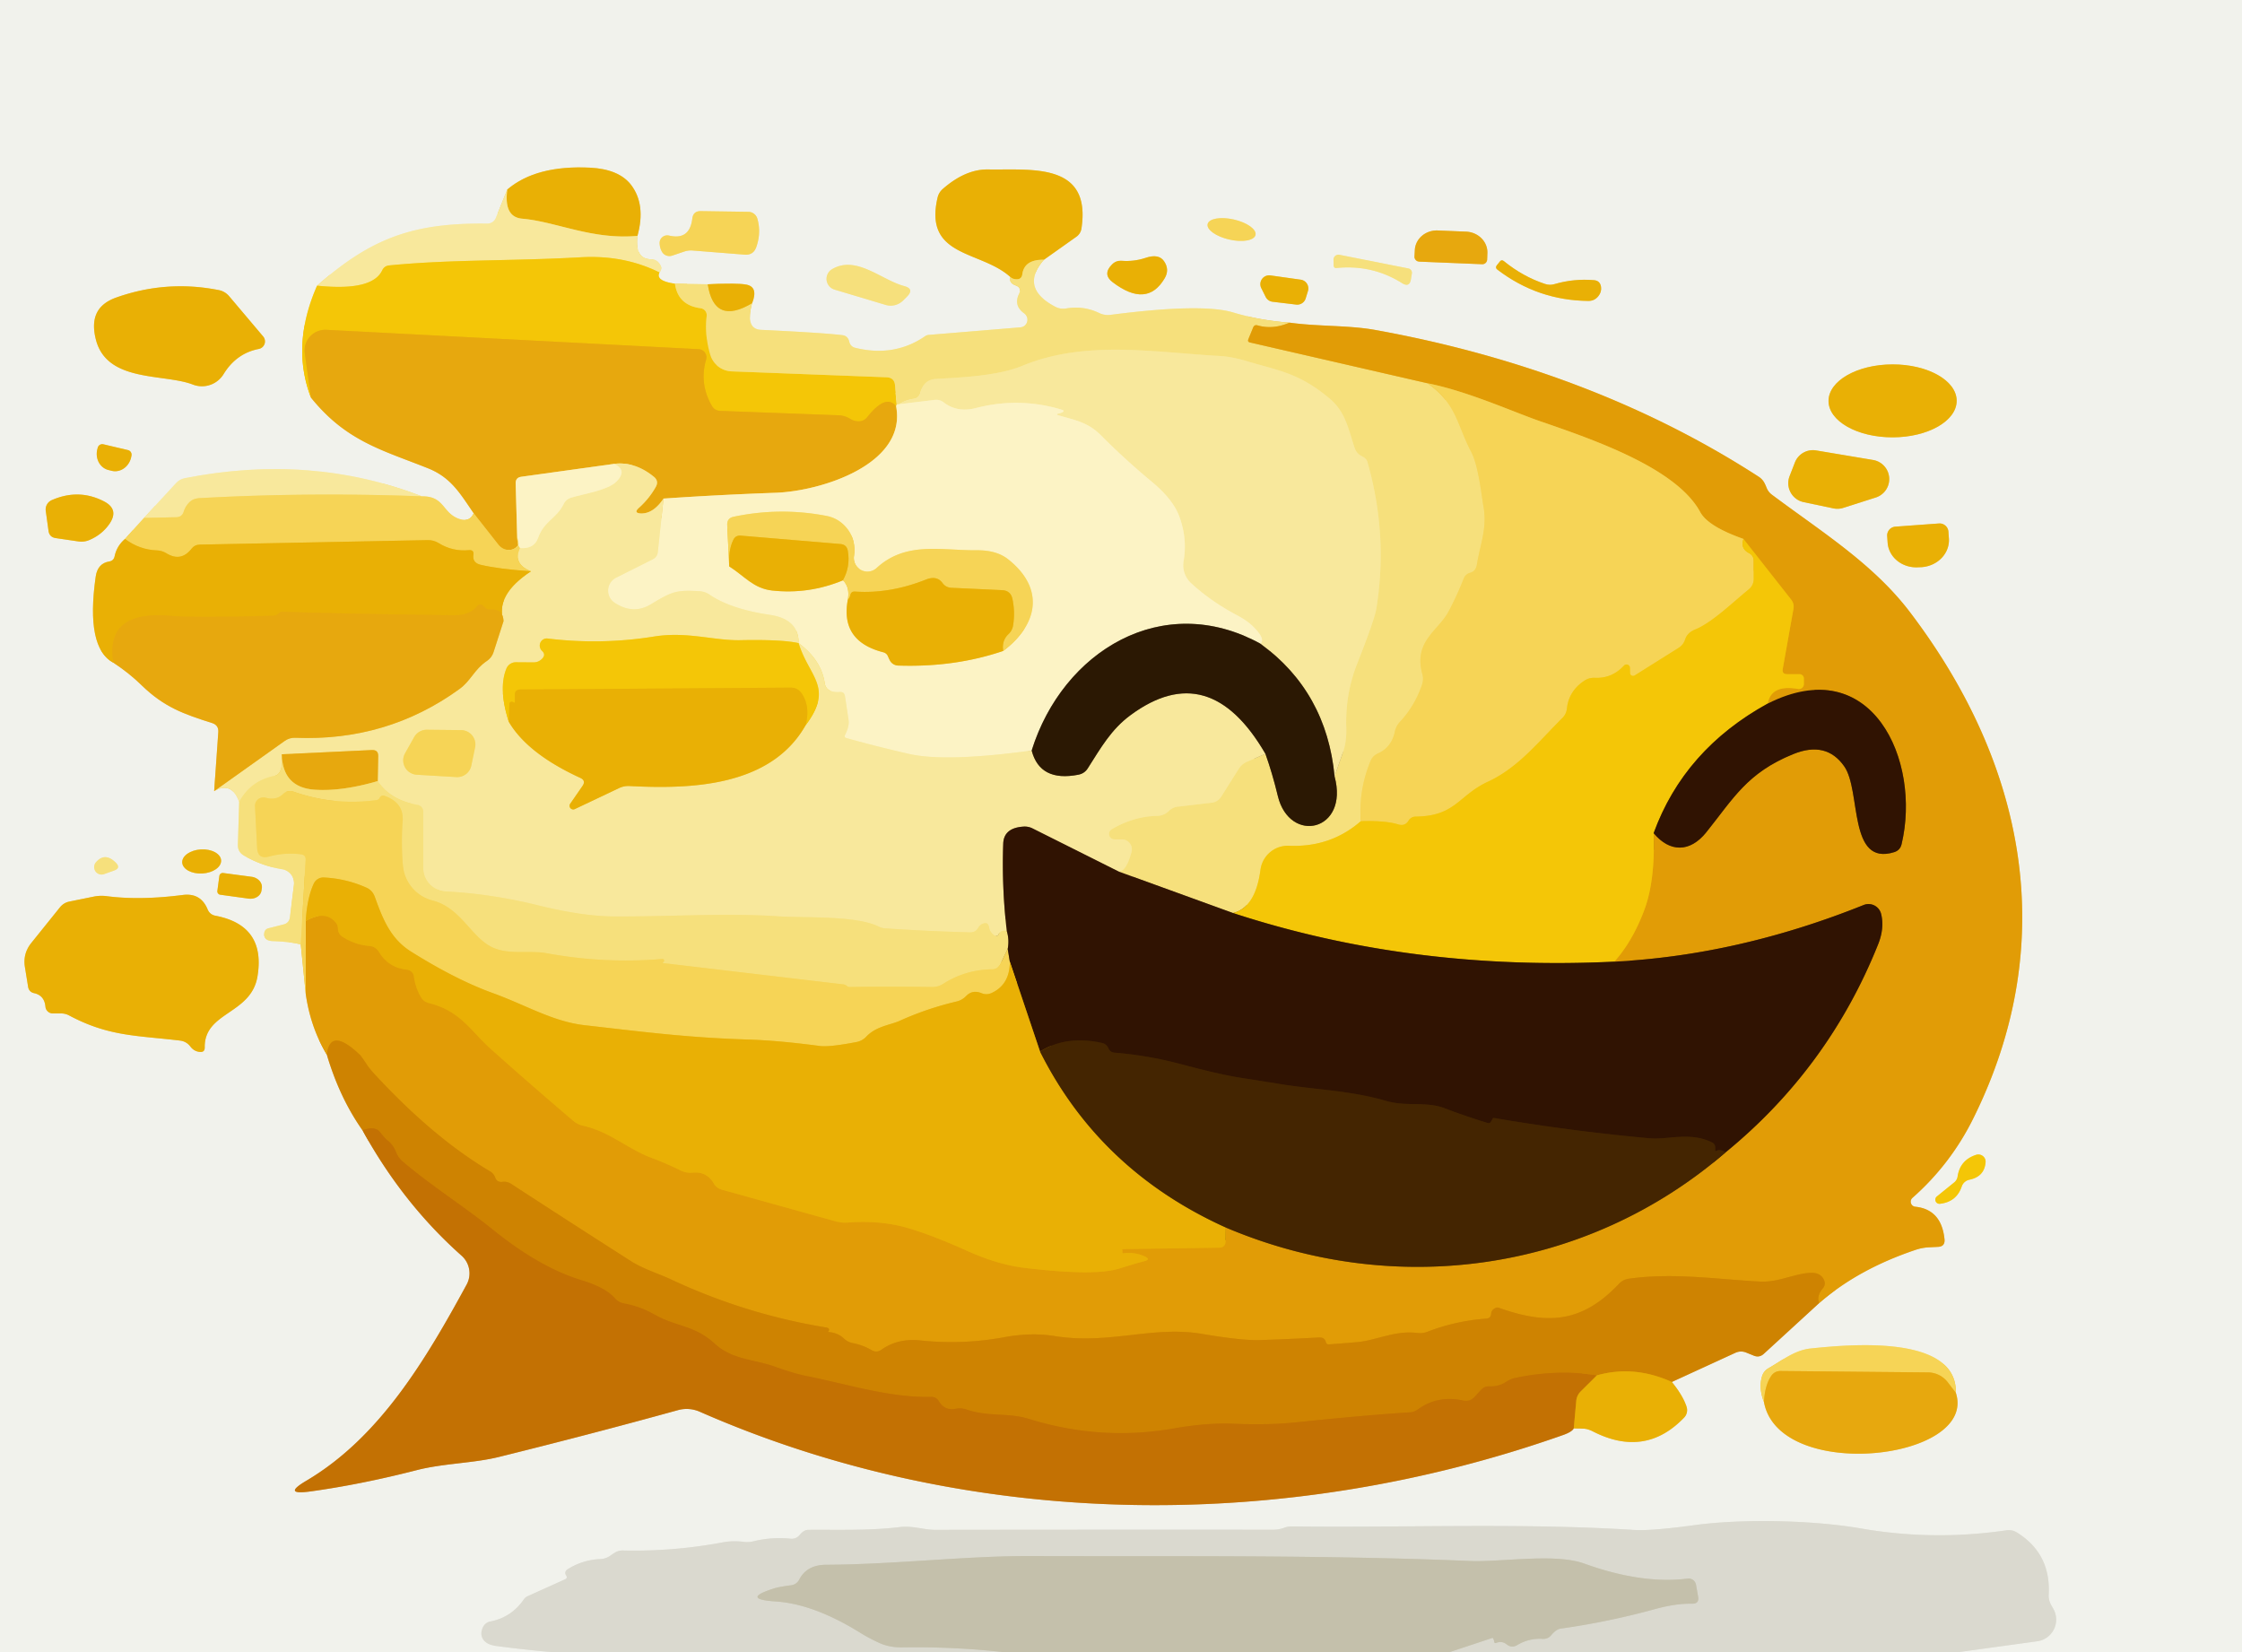 <?xml version="1.0" encoding="UTF-8" standalone="no"?>
<!DOCTYPE svg PUBLIC "-//W3C//DTD SVG 1.1//EN" "http://www.w3.org/Graphics/SVG/1.1/DTD/svg11.dtd">
<svg xmlns="http://www.w3.org/2000/svg" version="1.1" viewBox="0.00 0.00 190.00 140.00">
<g stroke-width="2.00" fill="none" stroke-linecap="butt">
<path stroke="#e6e6de" vector-effect="non-scaling-stroke" d="
  M 165.99 140.00
  L 172.66 139.08
  A 1.85 1.85 0.0 0 0 174.03 136.37
  L 173.81 135.98
  Q 173.59 135.57 173.62 135.10
  Q 173.80 131.65 170.92 129.86
  Q 170.51 129.61 170.03 129.68
  Q 163.83 130.59 157.69 129.52
  C 153.63 128.82 147.75 128.69 143.69 129.23
  Q 139.95 129.74 138.50 129.65
  C 128.84 129.04 119.17 129.47 109.50 129.35
  Q 109.15 129.34 108.84 129.46
  Q 108.39 129.63 107.90 129.63
  Q 93.57 129.62 79.23 129.64
  C 78.30 129.64 77.35 129.28 76.31 129.40
  C 73.68 129.72 71.14 129.62 68.50 129.64
  Q 68.13 129.64 67.78 130.06
  Q 67.47 130.44 66.99 130.39
  Q 65.38 130.23 63.82 130.62
  Q 63.43 130.71 63.04 130.66
  Q 62.11 130.54 61.26 130.70
  Q 57.05 131.49 52.78 131.39
  Q 52.48 131.39 52.24 131.50
  Q 51.98 131.64 51.75 131.81
  Q 51.35 132.10 50.86 132.12
  Q 49.39 132.18 48.12 132.97
  Q 47.99 133.05 47.94 133.15
  Q 47.86 133.33 47.97 133.49
  Q 48.13 133.73 47.87 133.84
  L 44.70 135.27
  A 0.86 0.84 4.8 0 0 44.40 135.52
  Q 43.35 137.06 41.54 137.41
  A 0.87 0.86 6.0 0 0 40.92 137.91
  Q 40.63 138.55 41.02 139.02
  Q 41.33 139.39 42.11 139.49
  Q 44.40 139.79 46.75 140.00"
/>
<path stroke="#f5edc4" vector-effect="non-scaling-stroke" d="
  M 42.99 16.06
  L 42.02 18.47
  A 0.78 0.78 0.0 0 1 41.30 18.95
  C 35.08 18.87 31.50 20.13 26.87 24.21"
/>
<path stroke="#f3dc7a" vector-effect="non-scaling-stroke" d="
  M 26.87 24.21
  Q 24.65 29.25 26.35 33.69"
/>
<path stroke="#eccd7d" vector-effect="non-scaling-stroke" d="
  M 26.35 33.69
  C 29.32 37.38 32.37 38.13 36.24 39.67
  C 38.24 40.46 39.00 41.84 40.14 43.49"
/>
<path stroke="#f4e3a1" vector-effect="non-scaling-stroke" d="
  M 40.14 43.49
  Q 39.80 44.30 38.85 43.95
  C 37.48 43.43 37.66 42.03 35.75 42.06"
/>
<path stroke="#f5edc4" vector-effect="non-scaling-stroke" d="
  M 35.75 42.06
  Q 26.36 38.42 15.67 40.52
  Q 15.22 40.61 14.92 40.94
  L 12.20 43.89"
/>
<path stroke="#f4e3a1" vector-effect="non-scaling-stroke" d="
  M 12.20 43.89
  L 10.59 45.67"
/>
<path stroke="#edd179" vector-effect="non-scaling-stroke" d="
  M 10.59 45.67
  Q 9.89 46.27 9.71 47.15
  Q 9.63 47.52 9.26 47.58
  Q 8.27 47.74 8.11 48.87
  Q 7.25 54.90 9.61 56.16"
/>
<path stroke="#eccd7d" vector-effect="non-scaling-stroke" d="
  M 9.61 56.16
  Q 10.95 57.04 12.01 58.08
  C 13.93 59.94 15.58 60.51 17.97 61.27
  Q 18.54 61.45 18.50 62.04
  L 18.15 67.04"
/>
<path stroke="#f5edc4" vector-effect="non-scaling-stroke" d="
  M 18.15 67.04
  Q 19.64 66.19 20.27 67.96"
/>
<path stroke="#f4e9b4" vector-effect="non-scaling-stroke" d="
  M 20.27 67.96
  L 20.16 71.58
  Q 20.14 72.19 20.67 72.50
  Q 22.19 73.38 23.91 73.66
  A 1.20 1.20 0.0 0 1 24.91 74.99
  L 24.57 77.72
  Q 24.51 78.22 24.02 78.34
  L 22.76 78.66
  Q 22.43 78.74 22.39 79.09
  Q 22.36 79.34 22.51 79.53
  Q 22.67 79.73 23.11 79.75
  Q 24.58 79.80 25.49 80.03"
/>
<path stroke="#f4e3a1" vector-effect="non-scaling-stroke" d="
  M 25.49 80.03
  L 25.91 84.22"
/>
<path stroke="#e9c779" vector-effect="non-scaling-stroke" d="
  M 25.91 84.22
  Q 26.31 87.06 27.70 89.38"
/>
<path stroke="#e0bb77" vector-effect="non-scaling-stroke" d="
  M 27.70 89.38
  Q 28.78 93.03 30.72 95.78"
/>
<path stroke="#dab278" vector-effect="non-scaling-stroke" d="
  M 30.72 95.78
  Q 34.13 101.98 39.12 106.41
  A 2.00 2.00 0.0 0 1 39.55 108.85
  C 36.09 115.20 32.20 121.79 25.96 125.48
  Q 23.88 126.71 26.27 126.39
  Q 30.56 125.80 35.28 124.59
  C 37.56 124.00 40.10 124.00 42.25 123.47
  Q 50.02 121.55 57.44 119.50
  A 2.77 2.74 48.7 0 1 59.30 119.63
  C 82.31 129.74 108.94 129.91 132.45 121.61
  Q 133.22 121.34 133.37 121.04"
/>
<path stroke="#edd179" vector-effect="non-scaling-stroke" d="
  M 133.37 121.04
  C 133.99 121.04 134.41 121.00 134.99 121.30
  Q 139.43 123.57 142.73 120.12
  A 0.92 0.90 58.0 0 0 142.93 119.21
  Q 142.62 118.26 141.68 117.11"
/>
<path stroke="#e0bb77" vector-effect="non-scaling-stroke" d="
  M 141.68 117.11
  L 147.06 114.64
  Q 147.52 114.43 147.99 114.62
  L 148.63 114.88
  Q 149.10 115.07 149.48 114.72
  L 154.16 110.43"
/>
<path stroke="#e9c779" vector-effect="non-scaling-stroke" d="
  M 154.16 110.43
  Q 157.47 107.54 162.38 105.90
  Q 162.90 105.73 163.45 105.70
  L 164.24 105.66
  Q 164.84 105.63 164.79 105.03
  Q 164.54 102.49 162.32 102.26
  A 0.43 0.43 0.0 0 1 162.07 101.51
  Q 165.30 98.66 167.22 94.79
  C 174.64 79.86 171.68 64.79 161.85 51.86
  C 158.73 47.76 154.33 45.04 150.16 41.92
  Q 149.85 41.69 149.71 41.33
  C 149.55 40.94 149.43 40.66 149.06 40.41
  C 139.20 34.02 128.06 30.04 116.54 27.96
  C 114.25 27.55 111.72 27.68 109.28 27.34"
/>
<path stroke="#f4e9b4" vector-effect="non-scaling-stroke" d="
  M 109.28 27.34
  Q 106.73 27.15 104.51 26.48
  Q 101.85 25.68 94.13 26.68
  Q 93.61 26.75 93.14 26.52
  Q 91.82 25.89 90.35 26.14
  Q 89.86 26.22 89.42 25.99
  Q 86.39 24.39 88.47 22.01"
/>
<path stroke="#edd179" vector-effect="non-scaling-stroke" d="
  M 88.47 22.01
  L 91.22 20.06
  A 1.04 1.03 76.4 0 0 91.65 19.35
  C 92.50 13.72 87.38 14.42 83.76 14.36
  Q 81.84 14.32 79.91 16.00
  Q 79.55 16.31 79.45 16.77
  C 78.28 21.85 83.13 21.20 85.63 23.48"
/>
<path stroke="#f4e9b4" vector-effect="non-scaling-stroke" d="
  M 85.63 23.48
  Q 85.49 23.98 86.08 24.19
  Q 86.61 24.39 86.36 24.90
  Q 85.88 25.90 86.79 26.55
  A 0.66 0.65 60.1 0 1 86.47 27.74
  L 78.71 28.38
  A 0.60 0.59 -64.0 0 0 78.40 28.49
  Q 75.79 30.28 72.50 29.48
  Q 72.07 29.38 71.97 28.95
  Q 71.85 28.45 71.37 28.40
  Q 69.70 28.20 64.48 27.95
  Q 63.13 27.88 63.74 25.69"
/>
<path stroke="#edd179" vector-effect="non-scaling-stroke" d="
  M 63.74 25.69
  Q 64.28 24.32 63.25 24.12
  Q 62.49 23.97 59.98 24.09"
/>
<path stroke="#f4e9b4" vector-effect="non-scaling-stroke" d="
  M 59.98 24.09
  L 57.20 24.04"
/>
<path stroke="#f3dc7a" vector-effect="non-scaling-stroke" d="
  M 57.20 24.04
  Q 55.52 23.80 55.89 23.09"
/>
<path stroke="#f5edc4" vector-effect="non-scaling-stroke" d="
  M 55.89 23.09
  Q 56.20 22.75 55.87 22.32
  A 0.84 0.84 0.0 0 0 55.19 21.97
  Q 53.79 21.97 54.02 19.99"
/>
<path stroke="#edd179" vector-effect="non-scaling-stroke" d="
  M 54.02 19.99
  Q 54.75 17.35 53.49 15.68
  Q 52.47 14.34 50.02 14.21
  Q 45.43 13.98 42.99 16.06"
/>
<path stroke="#f1cc51" vector-effect="non-scaling-stroke" d="
  M 54.02 19.99
  C 50.16 20.34 47.14 18.78 44.24 18.53
  Q 42.68 18.39 42.99 16.06"
/>
<path stroke="#f6d752" vector-effect="non-scaling-stroke" d="
  M 55.89 23.09
  Q 52.89 21.60 49.25 21.80
  C 43.17 22.14 38.35 21.97 32.99 22.49
  Q 32.57 22.53 32.39 22.91
  C 31.60 24.58 28.44 24.36 26.87 24.21"
/>
<path stroke="#f5d342" vector-effect="non-scaling-stroke" d="
  M 57.20 24.04
  Q 57.45 25.87 59.38 26.12
  A 0.60 0.59 7.0 0 1 59.89 26.77
  Q 59.70 28.42 60.19 30.07
  A 1.98 1.96 -7.0 0 0 62.00 31.47
  L 75.13 31.97
  Q 75.80 32.00 75.85 32.66
  L 75.98 34.28"
/>
<path stroke="#f8dd66" vector-effect="non-scaling-stroke" d="
  M 75.98 34.28
  Q 75.96 34.35 75.94 34.42"
/>
<path stroke="#eeb70b" vector-effect="non-scaling-stroke" d="
  M 75.94 34.42
  Q 75.07 33.36 73.51 35.33
  Q 73.19 35.74 72.67 35.70
  Q 72.34 35.67 72.06 35.50
  Q 71.60 35.21 71.05 35.19
  L 61.06 34.82
  Q 60.55 34.81 60.31 34.36
  Q 59.25 32.50 59.84 30.47
  A 0.69 0.69 0.0 0 0 59.21 29.59
  L 27.66 27.95
  A 1.76 1.75 -2.4 0 0 25.83 29.94
  L 26.35 33.69"
/>
<path stroke="#ecbe41" vector-effect="non-scaling-stroke" d="
  M 109.28 27.34
  Q 107.88 27.95 106.56 27.57
  Q 106.31 27.50 106.20 27.75
  L 105.79 28.75
  Q 105.71 28.97 105.93 29.02
  L 120.98 32.48"
/>
<path stroke="#f6da69" vector-effect="non-scaling-stroke" d="
  M 120.98 32.48
  C 123.47 34.25 123.43 35.91 124.68 38.30
  C 125.31 39.50 125.57 42.12 125.71 42.87
  C 126.05 44.75 125.46 46.03 125.16 47.84
  Q 125.07 48.41 124.58 48.54
  Q 124.19 48.65 124.04 49.04
  Q 123.48 50.46 122.77 51.80
  C 121.90 53.46 119.76 54.33 120.54 57.13
  Q 120.66 57.58 120.51 58.02
  Q 119.90 59.82 118.64 61.17
  Q 118.31 61.52 118.21 61.99
  Q 117.93 63.33 116.77 63.85
  Q 116.32 64.05 116.14 64.51
  Q 115.13 66.95 115.32 69.59"
/>
<path stroke="#f5d342" vector-effect="non-scaling-stroke" d="
  M 115.32 69.59
  Q 112.76 71.82 109.24 71.67
  A 2.35 2.34 -84.9 0 0 106.82 73.70
  Q 106.40 76.91 104.49 77.37"
/>
<path stroke="#937a3f" vector-effect="non-scaling-stroke" d="
  M 104.49 77.37
  L 94.79 73.85"
/>
<path stroke="#f7e48c" vector-effect="non-scaling-stroke" d="
  M 94.79 73.85
  Q 95.43 73.89 95.89 72.20
  A 0.85 0.84 7.8 0 0 95.07 71.13
  L 94.46 71.13
  A 0.46 0.46 0.0 0 1 94.22 70.27
  C 95.35 69.60 96.63 69.17 98.03 69.14
  Q 98.65 69.13 99.06 68.72
  Q 99.37 68.41 99.80 68.36
  L 102.70 68.02
  A 1.10 1.07 -76.4 0 0 103.48 67.53
  L 104.99 65.13
  Q 105.24 64.75 105.66 64.56
  L 107.24 63.88"
/>
<path stroke="#917c40" vector-effect="non-scaling-stroke" d="
  M 107.24 63.88
  Q 107.83 65.54 108.29 67.45
  C 109.29 71.58 114.35 70.44 113.10 65.80"
/>
<path stroke="#f7e48c" vector-effect="non-scaling-stroke" d="
  M 113.10 65.80
  Q 113.46 64.75 113.81 63.76
  Q 114.13 62.83 114.09 61.65
  Q 114.00 58.81 115.01 56.25
  Q 116.48 52.53 116.64 51.57
  Q 117.65 45.31 115.88 39.14
  Q 115.80 38.85 115.41 38.66
  Q 114.97 38.44 114.81 37.98
  C 114.28 36.42 114.05 34.95 112.73 33.82
  C 110.12 31.60 108.34 31.41 105.75 30.63
  Q 104.42 30.23 103.42 30.17
  C 97.92 29.87 92.03 28.78 86.66 30.99
  C 84.59 31.85 81.57 31.98 79.32 32.11
  Q 78.28 32.17 78.00 33.27
  Q 77.88 33.74 77.41 33.80
  Q 76.69 33.91 76.21 34.25"
/>
<path stroke="#f9eaa1" vector-effect="non-scaling-stroke" d="
  M 76.21 34.25
  Q 76.09 34.27 75.98 34.28"
/>
<path stroke="#f0c841" vector-effect="non-scaling-stroke" d="
  M 59.98 24.09
  Q 60.52 27.61 63.74 25.69"
/>
<path stroke="#948664" vector-effect="non-scaling-stroke" d="
  M 106.82 54.55
  C 98.54 50.00 90.06 55.18 87.43 63.60"
/>
<path stroke="#faeeb1" vector-effect="non-scaling-stroke" d="
  M 87.43 63.60
  Q 80.10 64.60 77.00 63.88
  Q 74.37 63.28 71.75 62.55
  Q 71.51 62.49 71.62 62.27
  Q 71.74 62.03 71.84 61.73
  Q 71.96 61.37 71.91 60.99
  L 71.61 59.00
  Q 71.55 58.60 71.15 58.64
  Q 70.79 58.67 70.49 58.58
  Q 69.97 58.42 69.89 57.88
  Q 69.60 55.93 67.68 54.50
  Q 67.70 52.46 65.23 52.10
  Q 61.92 51.61 60.13 50.39
  Q 59.75 50.13 59.29 50.10
  C 57.36 49.99 57.00 50.09 55.19 51.19
  Q 53.68 52.12 52.09 51.08
  A 1.23 1.23 0.0 0 1 52.22 48.95
  L 55.31 47.40
  Q 55.71 47.20 55.75 46.76
  L 56.23 42.25"
/>
<path stroke="#f2ce6a" vector-effect="non-scaling-stroke" d="
  M 75.94 34.42
  C 76.88 39.34 69.59 41.63 65.70 41.76
  Q 60.88 41.93 56.23 42.25"
/>
<path stroke="#f0c855" vector-effect="non-scaling-stroke" d="
  M 56.23 42.25
  Q 55.36 43.54 54.32 43.51
  Q 53.65 43.48 54.15 43.03
  Q 55.02 42.25 55.58 41.25
  Q 55.85 40.76 55.41 40.40
  Q 53.80 39.09 52.03 39.31"
/>
<path stroke="#f2ce6a" vector-effect="non-scaling-stroke" d="
  M 52.03 39.31
  L 44.19 40.40
  Q 43.69 40.46 43.70 40.96
  L 43.83 45.53"
/>
<path stroke="#efbe32" vector-effect="non-scaling-stroke" d="
  M 43.83 45.53
  Q 43.98 46.05 43.93 46.14
  A 1.06 0.95 41.1 0 1 42.25 46.17
  L 40.14 43.49"
/>
<path stroke="#f5cd2f" vector-effect="non-scaling-stroke" d="
  M 147.75 45.67
  Q 147.47 46.47 148.22 46.87
  Q 148.62 47.08 148.62 47.53
  L 148.62 49.04
  Q 148.62 49.61 148.17 49.97
  C 146.93 50.97 145.11 52.75 143.69 53.33
  Q 142.99 53.61 142.81 54.18
  Q 142.66 54.65 142.24 54.91
  L 138.53 57.24
  A 0.26 0.25 -16.1 0 1 138.14 57.03
  L 138.13 56.60
  A 0.29 0.29 0.0 0 0 137.63 56.40
  Q 136.60 57.51 135.15 57.44
  Q 134.69 57.42 134.30 57.66
  Q 132.95 58.54 132.79 60.04
  Q 132.74 60.51 132.40 60.85
  C 130.42 62.81 128.69 65.04 126.12 66.23
  C 123.58 67.40 123.38 69.16 119.97 69.20
  A 0.70 0.69 15.0 0 0 119.37 69.54
  Q 119.07 70.04 118.49 69.86
  Q 117.37 69.52 115.32 69.59"
/>
<path stroke="#928050" vector-effect="non-scaling-stroke" d="
  M 113.10 65.80
  Q 112.42 58.63 106.82 54.55"
/>
<path stroke="#faeeb1" vector-effect="non-scaling-stroke" d="
  M 106.82 54.55
  Q 107.28 54.14 106.13 53.03
  Q 105.66 52.58 104.80 52.12
  Q 102.58 50.94 100.92 49.40
  A 2.05 2.05 0.0 0 1 100.30 47.57
  Q 100.64 45.63 99.93 43.74
  Q 99.39 42.29 97.57 40.79
  Q 95.33 38.93 93.28 36.87
  C 92.16 35.75 91.06 35.60 89.62 35.17
  A 0.06 0.06 0.0 0 1 89.63 35.06
  Q 89.78 35.04 89.93 34.98
  Q 90.35 34.82 89.92 34.70
  Q 86.36 33.64 82.74 34.57
  Q 81.14 34.99 79.99 34.11
  Q 79.63 33.83 79.19 33.89
  L 76.21 34.25"
/>
<path stroke="#f6d752" vector-effect="non-scaling-stroke" d="
  M 67.68 54.50
  Q 66.27 54.18 62.76 54.25
  C 60.50 54.30 58.23 53.49 55.43 53.94
  Q 50.96 54.66 46.42 54.11
  A 0.61 0.60 69.8 0 0 45.94 55.16
  Q 46.26 55.46 45.98 55.78
  Q 45.66 56.14 45.19 56.13
  L 43.73 56.12
  A 0.87 0.86 -78.8 0 0 42.91 56.67
  Q 42.22 58.37 43.12 61.17"
/>
<path stroke="#f1cc51" vector-effect="non-scaling-stroke" d="
  M 43.12 61.17
  Q 44.71 63.87 49.18 65.92
  Q 49.68 66.15 49.36 66.61
  L 48.33 68.10
  A 0.31 0.31 0.0 0 0 48.72 68.56
  L 52.45 66.79
  Q 52.89 66.58 53.37 66.61
  C 58.54 66.88 65.32 66.67 68.27 61.46"
/>
<path stroke="#f6d752" vector-effect="non-scaling-stroke" d="
  M 68.27 61.46
  C 70.71 58.23 68.55 57.37 67.68 54.50"
/>
<path stroke="#928050" vector-effect="non-scaling-stroke" d="
  M 87.43 63.60
  Q 88.13 66.28 91.38 65.65
  Q 91.91 65.55 92.19 65.10
  C 93.31 63.34 94.18 61.80 95.81 60.60
  Q 102.48 55.68 107.24 63.88"
/>
<path stroke="#947e4f" vector-effect="non-scaling-stroke" d="
  M 94.79 73.85
  L 87.52 70.21
  A 1.51 1.43 -32.5 0 0 86.70 70.05
  Q 85.06 70.17 85.02 71.50
  Q 84.89 75.20 85.32 78.89"
/>
<path stroke="#f7e48c" vector-effect="non-scaling-stroke" d="
  M 85.32 78.89
  Q 84.82 78.80 84.65 79.14
  Q 84.51 79.44 84.23 79.24
  Q 83.88 78.98 83.82 78.58
  Q 83.74 78.09 83.28 78.28
  Q 83.04 78.38 82.90 78.62
  Q 82.67 79.02 82.21 79.01
  Q 78.60 78.91 75.00 78.67
  Q 74.74 78.65 74.51 78.54
  C 72.59 77.56 68.25 77.80 65.96 77.65
  C 61.42 77.35 56.69 77.69 52.00 77.66
  Q 49.33 77.64 45.61 76.72
  Q 41.65 75.74 37.75 75.54
  A 1.99 1.98 1.5 0 1 35.87 73.56
  L 35.87 68.78
  A 0.58 0.57 -85.3 0 0 35.39 68.21
  Q 33.07 67.80 32.01 66.19"
/>
<path stroke="#f0c855" vector-effect="non-scaling-stroke" d="
  M 32.01 66.19
  L 32.05 64.09
  Q 32.07 63.53 31.51 63.56
  L 23.88 63.92"
/>
<path stroke="#f7e48c" vector-effect="non-scaling-stroke" d="
  M 23.88 63.92
  Q 24.04 65.59 23.25 65.75
  Q 21.23 66.16 20.27 67.96"
/>
<path stroke="#f0c855" vector-effect="non-scaling-stroke" d="
  M 18.15 67.04
  L 24.11 62.80
  Q 24.52 62.50 25.04 62.52
  Q 32.80 62.83 38.92 58.40
  C 39.91 57.69 40.18 56.74 41.26 56.01
  Q 41.68 55.73 41.83 55.25
  L 42.67 52.64"
/>
<path stroke="#f1cc51" vector-effect="non-scaling-stroke" d="
  M 42.67 52.64
  Q 41.94 50.43 45.00 48.41"
/>
<path stroke="#f7de79" vector-effect="non-scaling-stroke" d="
  M 45.00 48.41
  Q 43.43 47.79 44.07 46.44"
/>
<path stroke="#faeeb1" vector-effect="non-scaling-stroke" d="
  M 44.07 46.44
  Q 45.26 46.54 45.60 45.58
  C 46.12 44.14 47.14 43.96 47.76 42.73
  Q 47.96 42.30 48.41 42.17
  C 49.44 41.85 51.50 41.55 52.24 40.81
  Q 53.21 39.83 52.03 39.31"
/>
<path stroke="#d89004" vector-effect="non-scaling-stroke" d="
  M 154.16 110.43
  Q 153.94 109.81 154.46 109.20
  Q 154.77 108.84 154.55 108.41
  Q 154.25 107.84 153.48 107.86
  C 152.07 107.91 150.71 108.69 149.14 108.60
  C 145.37 108.40 141.84 107.83 138.03 108.36
  A 1.42 1.42 0.0 0 0 137.20 108.79
  C 133.99 112.20 131.00 112.23 127.01 110.82
  A 0.37 0.34 38.2 0 0 126.73 110.84
  Q 126.39 111.01 126.37 111.31
  Q 126.35 111.71 125.95 111.74
  Q 123.36 111.93 120.95 112.86
  Q 120.56 113.01 120.15 112.96
  C 118.23 112.71 116.68 113.58 115.04 113.73
  Q 113.84 113.84 112.63 113.92
  Q 112.42 113.94 112.36 113.73
  Q 112.33 113.58 112.22 113.47
  Q 112.07 113.32 111.73 113.34
  Q 109.24 113.48 106.75 113.56
  Q 105.28 113.61 101.83 113.03
  C 97.67 112.33 94.02 113.96 89.39 113.22
  Q 87.38 112.90 85.14 113.31
  Q 81.61 113.97 78.01 113.59
  Q 76.10 113.38 74.69 114.38
  Q 74.29 114.66 73.86 114.41
  Q 73.12 113.98 72.29 113.82
  Q 71.85 113.74 71.52 113.43
  Q 71.00 112.94 70.24 112.88
  Q 70.15 112.87 70.21 112.80
  Q 70.25 112.75 70.26 112.70
  A 0.23 0.16 10.1 0 0 70.06 112.50
  Q 63.20 111.38 56.91 108.44
  C 55.73 107.89 54.51 107.54 53.44 106.85
  Q 48.38 103.62 43.33 100.33
  Q 42.99 100.10 42.58 100.15
  Q 42.12 100.21 41.97 99.80
  Q 41.85 99.45 41.53 99.26
  Q 36.77 96.44 31.85 91.14
  Q 31.32 90.58 31.08 90.20
  A 1.20 0.05 57.1 0 0 30.51 89.40
  Q 27.97 86.97 27.70 89.38"
/>
<path stroke="#ecb82e" vector-effect="non-scaling-stroke" d="
  M 25.91 84.22
  L 25.91 78.04"
/>
<path stroke="#e5a606" vector-effect="non-scaling-stroke" d="
  M 25.91 78.04
  Q 27.64 77.08 28.50 78.24
  Q 28.63 78.41 28.64 78.71
  Q 28.66 79.14 29.02 79.38
  Q 30.07 80.06 31.30 80.16
  Q 31.83 80.21 32.11 80.66
  Q 32.92 82.01 34.49 82.17
  A 0.67 0.67 0.0 0 1 35.08 82.76
  Q 35.19 83.65 35.67 84.49
  Q 35.90 84.89 36.34 85.00
  C 39.02 85.65 39.93 87.41 41.58 88.88
  Q 45.04 91.97 48.57 94.97
  Q 48.93 95.28 49.39 95.39
  C 51.69 95.90 53.15 97.34 55.17 98.10
  Q 56.43 98.57 57.67 99.18
  Q 58.17 99.43 58.73 99.37
  Q 59.89 99.27 60.48 100.27
  Q 60.71 100.68 61.16 100.81
  L 70.72 103.47
  Q 71.32 103.64 71.84 103.60
  Q 74.72 103.38 77.13 104.12
  Q 79.22 104.76 81.94 105.99
  Q 84.53 107.16 86.82 107.44
  Q 92.80 108.16 94.88 107.49
  Q 95.92 107.16 96.98 106.87
  Q 97.56 106.72 97.01 106.47
  Q 96.19 106.09 95.25 106.20
  Q 95.12 106.21 95.12 106.15
  Q 95.12 106.02 95.11 105.88
  Q 95.11 105.86 95.14 105.85
  L 103.30 105.73
  Q 103.85 105.72 103.86 105.18
  L 103.88 104.02"
/>
<path stroke="#936104" vector-effect="non-scaling-stroke" d="
  M 103.88 104.02
  C 118.13 110.08 134.45 107.84 146.25 97.64"
/>
<path stroke="#895804" vector-effect="non-scaling-stroke" d="
  M 146.25 97.64
  Q 154.96 90.51 159.16 80.03
  Q 159.72 78.63 159.41 77.42
  A 1.10 1.10 0.0 0 0 157.94 76.69
  Q 147.29 80.96 136.81 81.49"
/>
<path stroke="#ebb107" vector-effect="non-scaling-stroke" d="
  M 136.81 81.49
  Q 138.40 79.70 139.38 77.02
  Q 140.27 74.58 140.14 70.60"
/>
<path stroke="#895804" vector-effect="non-scaling-stroke" d="
  M 140.14 70.60
  C 141.51 72.25 143.22 72.24 144.59 70.54
  C 146.89 67.68 148.05 65.49 151.98 63.90
  Q 154.77 62.77 156.29 64.94
  C 157.75 67.01 156.60 73.44 160.53 72.21
  Q 161.03 72.05 161.15 71.54
  C 162.84 64.45 158.63 55.16 149.81 59.62"
/>
<path stroke="#ebb107" vector-effect="non-scaling-stroke" d="
  M 149.81 59.62
  Q 150.10 57.98 152.38 58.38
  A 0.42 0.42 0.0 0 0 152.87 57.97
  L 152.87 57.50
  A 0.37 0.37 0.0 0 0 152.50 57.13
  L 151.45 57.13
  Q 151.00 57.13 151.08 56.68
  L 151.99 51.58
  Q 152.06 51.16 151.80 50.82
  L 147.75 45.67"
/>
<path stroke="#ecb82e" vector-effect="non-scaling-stroke" d="
  M 147.75 45.67
  Q 144.75 44.61 144.09 43.40
  C 142.08 39.66 135.03 37.25 130.50 35.69
  C 128.22 34.90 124.37 33.15 120.98 32.48"
/>
<path stroke="#3a1c02" vector-effect="non-scaling-stroke" d="
  M 146.25 97.64
  Q 145.73 97.37 145.49 97.51
  Q 145.36 97.59 145.36 97.50
  Q 145.36 97.37 145.36 97.24
  Q 145.35 96.93 145.07 96.80
  C 143.19 95.89 141.36 96.60 139.81 96.46
  Q 133.18 95.86 126.62 94.74
  Q 126.53 94.72 126.49 94.81
  Q 126.43 94.92 126.36 95.04
  Q 126.26 95.22 126.07 95.16
  Q 124.22 94.60 122.42 93.91
  C 120.85 93.31 119.21 93.80 117.46 93.29
  C 114.45 92.41 111.44 92.34 108.53 91.87
  Q 106.80 91.59 105.07 91.32
  Q 103.34 91.05 99.98 90.15
  Q 97.25 89.43 94.42 89.20
  A 0.57 0.56 -8.4 0 1 93.94 88.85
  Q 93.78 88.47 93.39 88.38
  Q 90.37 87.71 88.14 89.11"
/>
<path stroke="#8d6204" vector-effect="non-scaling-stroke" d="
  M 88.14 89.11
  L 85.58 81.50"
/>
<path stroke="#f0c841" vector-effect="non-scaling-stroke" d="
  M 88.47 22.01
  Q 86.82 21.98 86.64 23.22
  Q 86.58 23.71 86.08 23.66
  Q 85.80 23.64 85.63 23.48"
/>
<path stroke="#926d05" vector-effect="non-scaling-stroke" d="
  M 149.81 59.62
  Q 142.72 63.52 140.14 70.60"
/>
<path stroke="#926d05" vector-effect="non-scaling-stroke" d="
  M 136.81 81.49
  Q 119.64 82.32 104.49 77.37"
/>
<path stroke="#efbb06" vector-effect="non-scaling-stroke" d="
  M 68.27 61.46
  Q 68.69 59.86 67.93 58.75
  Q 67.59 58.27 67.01 58.27
  L 44.10 58.43
  Q 43.63 58.43 43.63 58.90
  L 43.63 59.50
  Q 43.63 59.59 43.55 59.53
  Q 43.50 59.49 43.44 59.48
  Q 43.18 59.42 43.17 59.69
  L 43.12 61.17"
/>
<path stroke="#f0c22e" vector-effect="non-scaling-stroke" d="
  M 45.00 48.41
  Q 42.30 48.23 40.73 47.86
  Q 40.02 47.69 40.12 47.02
  Q 40.18 46.58 39.74 46.62
  Q 38.36 46.75 37.19 46.03
  Q 36.75 45.76 36.24 45.77
  L 16.94 46.15
  Q 16.50 46.16 16.23 46.50
  Q 15.34 47.64 14.11 46.89
  Q 13.74 46.66 13.30 46.64
  Q 11.83 46.59 10.59 45.67"
/>
<path stroke="#f9e48e" vector-effect="non-scaling-stroke" d="
  M 44.07 46.44
  Q 43.85 46.25 43.83 45.53"
/>
<path stroke="#e8ac0a" vector-effect="non-scaling-stroke" d="
  M 42.67 52.64
  Q 42.63 51.59 41.60 51.65
  Q 41.38 51.66 41.27 51.60
  Q 41.10 51.51 40.97 51.37
  Q 40.69 51.07 40.43 51.38
  Q 39.79 52.15 38.50 52.14
  Q 28.31 52.01 23.90 51.84
  Q 23.79 51.83 23.71 51.90
  L 23.50 52.07
  Q 23.36 52.18 23.18 52.18
  Q 16.32 52.36 14.50 52.19
  Q 8.87 51.67 9.61 56.16"
/>
<path stroke="#937a3f" vector-effect="non-scaling-stroke" d="
  M 85.32 78.89
  Q 85.55 79.64 85.40 80.41"
/>
<path stroke="#f6da69" vector-effect="non-scaling-stroke" d="
  M 85.40 80.41
  L 84.78 81.70
  A 0.78 0.77 12.7 0 1 84.08 82.14
  Q 81.82 82.17 79.95 83.36
  Q 79.50 83.65 78.98 83.64
  Q 75.49 83.59 72.00 83.64
  Q 71.87 83.64 71.74 83.53
  Q 71.63 83.44 71.49 83.42
  L 56.25 81.62
  Q 56.10 81.61 56.22 81.52
  Q 56.28 81.49 56.28 81.42
  Q 56.29 81.25 56.08 81.27
  Q 51.18 81.67 46.34 80.78
  C 44.96 80.52 43.27 80.91 41.89 80.35
  C 39.97 79.58 39.13 76.94 36.66 76.31
  A 3.36 3.35 3.7 0 1 34.16 73.47
  C 34.05 72.55 34.02 70.83 34.12 69.61
  Q 34.25 68.02 32.58 67.44
  Q 32.46 67.40 32.38 67.43
  Q 32.24 67.47 32.17 67.61
  Q 32.09 67.78 31.91 67.80
  Q 28.31 68.29 24.89 67.09
  Q 24.38 66.91 23.99 67.29
  Q 23.41 67.85 22.51 67.60
  A 0.71 0.71 0.0 0 0 21.61 68.32
  L 21.79 71.84
  Q 21.84 72.85 22.81 72.58
  Q 24.10 72.23 25.49 72.39
  Q 25.93 72.44 25.90 72.88
  L 25.49 80.03"
/>
<path stroke="#efc445" vector-effect="non-scaling-stroke" d="
  M 32.01 66.19
  Q 28.96 67.08 26.66 66.92
  Q 23.95 66.73 23.88 63.92"
/>
<path stroke="#93742c" vector-effect="non-scaling-stroke" d="
  M 85.40 80.41
  L 85.58 81.50"
/>
<path stroke="#f0c22e" vector-effect="non-scaling-stroke" d="
  M 85.58 81.50
  Q 85.58 83.44 84.03 84.15
  Q 83.61 84.34 83.17 84.16
  Q 82.41 83.85 81.87 84.41
  Q 81.53 84.76 81.06 84.87
  Q 78.55 85.46 76.21 86.52
  C 75.47 86.85 74.24 86.97 73.42 87.84
  Q 73.08 88.20 72.60 88.30
  Q 70.30 88.74 69.50 88.64
  Q 65.96 88.17 63.33 88.09
  C 58.02 87.92 54.20 87.40 49.56 86.88
  C 46.83 86.57 44.53 85.15 41.75 84.15
  Q 38.61 83.01 34.82 80.63
  C 33.07 79.53 32.42 77.82 31.76 75.99
  Q 31.56 75.44 31.03 75.21
  Q 29.35 74.46 27.46 74.36
  A 0.90 0.89 -75.6 0 0 26.59 74.88
  Q 26.03 76.09 25.91 78.04"
/>
<path stroke="#976b03" vector-effect="non-scaling-stroke" d="
  M 88.14 89.11
  Q 93.19 99.19 103.88 104.02"
/>
<path stroke="#dc9a03" vector-effect="non-scaling-stroke" d="
  M 141.68 117.11
  Q 138.47 115.66 135.33 116.55"
/>
<path stroke="#c97a02" vector-effect="non-scaling-stroke" d="
  M 135.33 116.55
  Q 132.01 116.01 128.45 116.76
  Q 128.00 116.85 127.62 117.11
  Q 127.01 117.51 126.24 117.48
  Q 125.81 117.46 125.51 117.78
  L 124.99 118.35
  Q 124.58 118.81 123.98 118.68
  Q 121.85 118.22 120.18 119.42
  Q 119.84 119.67 119.42 119.69
  Q 116.15 119.88 109.74 120.54
  Q 107.48 120.77 104.57 120.65
  Q 102.29 120.55 99.47 121.05
  Q 93.28 122.13 87.20 120.24
  C 85.41 119.69 83.76 120.08 81.93 119.45
  Q 81.47 119.29 80.99 119.38
  Q 80.07 119.57 79.57 118.75
  Q 79.34 118.36 78.89 118.37
  C 75.39 118.46 71.77 117.28 68.32 116.60
  Q 67.30 116.40 65.57 115.78
  C 63.93 115.20 62.03 115.21 60.60 113.89
  C 58.85 112.27 57.33 112.46 55.45 111.39
  Q 54.26 110.71 52.90 110.46
  Q 52.42 110.37 52.10 110.01
  Q 51.29 109.09 49.26 108.48
  Q 45.75 107.41 41.80 104.23
  C 39.21 102.14 36.59 100.53 34.14 98.44
  Q 33.76 98.12 33.58 97.66
  Q 33.32 97.01 32.84 96.64
  Q 32.66 96.51 32.20 95.93
  Q 31.78 95.40 30.72 95.78"
/>
<path stroke="#f7de79" vector-effect="non-scaling-stroke" d="
  M 35.75 42.06
  Q 26.21 41.70 16.94 42.21
  Q 16.42 42.24 16.13 42.49
  Q 15.73 42.84 15.57 43.35
  Q 15.43 43.82 14.94 43.83
  L 12.20 43.89"
/>
<path stroke="#d69104" vector-effect="non-scaling-stroke" d="
  M 135.33 116.55
  L 133.96 117.91
  Q 133.62 118.25 133.58 118.73
  L 133.37 121.04"
/>
<path stroke="#f4e3a1" vector-effect="non-scaling-stroke" d="
  M 63.42 17.95
  L 59.39 17.89
  Q 58.75 17.88 58.67 18.52
  Q 58.45 20.38 56.69 19.96
  A 0.65 0.64 5.2 0 0 55.90 20.61
  Q 55.91 20.99 56.09 21.32
  A 0.74 0.72 -23.4 0 0 56.97 21.66
  L 57.98 21.32
  Q 58.33 21.20 58.71 21.23
  L 63.12 21.58
  Q 63.83 21.63 64.08 20.97
  Q 64.53 19.73 64.18 18.52
  A 0.81 0.80 -7.9 0 0 63.42 17.95"
/>
<path stroke="#f4e3a1" vector-effect="non-scaling-stroke" d="
  M 106.398 19.911
  A 2.08 0.87 12.8 0 0 104.563 18.602
  A 2.08 0.87 12.8 0 0 102.342 18.989
  A 2.08 0.87 12.8 0 0 104.177 20.298
  A 2.08 0.87 12.8 0 0 106.398 19.911"
/>
<path stroke="#eccd7d" vector-effect="non-scaling-stroke" d="
  M 120.27 22.17
  L 125.60 22.39
  A 0.41 0.41 0.0 0 0 126.03 22.00
  L 126.05 21.46
  A 1.88 1.75 2.4 0 0 124.25 19.63
  L 121.85 19.53
  A 1.88 1.75 2.4 0 0 119.90 21.20
  L 119.87 21.74
  A 0.41 0.41 0.0 0 0 120.27 22.17"
/>
<path stroke="#edd179" vector-effect="non-scaling-stroke" d="
  M 98.65 22.14
  Q 98.20 21.47 97.06 21.86
  Q 96.09 22.18 95.05 22.10
  Q 94.58 22.07 94.25 22.40
  Q 93.40 23.24 94.30 23.92
  Q 97.20 26.12 98.69 23.60
  Q 99.14 22.86 98.65 22.14"
/>
<path stroke="#f4e9b4" vector-effect="non-scaling-stroke" d="
  M 113.01 22.01
  L 113.02 22.48
  Q 113.03 22.74 113.28 22.71
  Q 116.31 22.41 118.83 24.00
  Q 119.45 24.38 119.57 23.67
  L 119.65 23.17
  A 0.37 0.37 0.0 0 0 119.36 22.75
  L 113.50 21.59
  A 0.42 0.42 0.0 0 0 113.01 22.01"
/>
<path stroke="#f4e9b4" vector-effect="non-scaling-stroke" d="
  M 76.62 24.24
  C 74.68 23.72 72.55 21.59 70.50 22.82
  A 0.95 0.95 0.0 0 0 70.72 24.54
  L 75.06 25.84
  A 1.50 1.48 -58.8 0 0 76.53 25.47
  L 76.86 25.14
  Q 77.52 24.48 76.62 24.24"
/>
<path stroke="#edd179" vector-effect="non-scaling-stroke" d="
  M 130.93 24.06
  Q 129.06 23.44 127.45 22.13
  Q 127.25 21.97 127.10 22.17
  L 126.85 22.48
  Q 126.69 22.69 126.90 22.85
  Q 130.32 25.46 134.60 25.50
  Q 135.12 25.51 135.45 25.10
  Q 135.74 24.74 135.68 24.31
  Q 135.60 23.78 135.07 23.74
  Q 133.39 23.60 131.76 24.07
  Q 131.34 24.20 130.93 24.06"
/>
<path stroke="#edd179" vector-effect="non-scaling-stroke" d="
  M 107.67 23.34
  A 0.75 0.75 0.0 0 0 106.89 24.42
  L 107.26 25.16
  A 0.75 0.75 0.0 0 0 107.84 25.57
  L 109.84 25.81
  A 0.75 0.75 0.0 0 0 110.65 25.29
  L 110.84 24.67
  A 0.75 0.75 0.0 0 0 110.23 23.70
  L 107.67 23.34"
/>
<path stroke="#edd179" vector-effect="non-scaling-stroke" d="
  M 18.95 31.70
  Q 20.03 29.94 21.93 29.57
  A 0.65 0.65 0.0 0 0 22.30 28.51
  L 19.41 25.09
  Q 19.07 24.70 18.57 24.59
  Q 14.13 23.70 9.86 25.21
  C 8.08 25.84 7.69 27.12 8.14 28.83
  C 9.11 32.43 13.89 31.64 16.35 32.59
  A 2.15 2.14 -63.9 0 0 18.95 31.70"
/>
<path stroke="#edd179" vector-effect="non-scaling-stroke" d="
  M 165.82 33.961
  A 5.43 3.09 -0.1 0 0 160.385 30.88
  A 5.43 3.09 -0.1 0 0 154.96 33.98
  A 5.43 3.09 -0.1 0 0 160.395 37.06
  A 5.43 3.09 -0.1 0 0 165.82 33.961"
/>
<path stroke="#edd179" vector-effect="non-scaling-stroke" d="
  M 10.84 38.14
  L 8.76 37.65
  A 0.40 0.40 0.0 0 0 8.28 37.95
  L 8.24 38.10
  A 1.47 1.33 -76.8 0 0 9.20 39.83
  L 9.48 39.90
  A 1.47 1.33 -76.8 0 0 11.11 38.77
  L 11.14 38.62
  A 0.40 0.40 0.0 0 0 10.84 38.14"
/>
<path stroke="#edd179" vector-effect="non-scaling-stroke" d="
  M 155.37 43.08
  A 1.64 1.64 0.0 0 0 156.20 43.04
  L 158.96 42.16
  A 1.64 1.64 0.0 0 0 158.74 38.98
  L 153.91 38.17
  A 1.64 1.64 0.0 0 0 152.11 39.19
  L 151.66 40.35
  A 1.64 1.64 0.0 0 0 152.85 42.55
  L 155.37 43.08"
/>
<path stroke="#edd179" vector-effect="non-scaling-stroke" d="
  M 8.78 42.47
  Q 6.66 41.39 4.39 42.38
  A 0.87 0.86 -16.4 0 0 3.88 43.30
  L 4.11 44.97
  Q 4.18 45.52 4.73 45.60
  L 6.64 45.88
  Q 7.11 45.95 7.55 45.77
  Q 8.63 45.32 9.27 44.40
  Q 10.13 43.15 8.78 42.47"
/>
<path stroke="#edd179" vector-effect="non-scaling-stroke" d="
  M 164.31 44.36
  L 160.62 44.63
  A 0.75 0.75 0.0 0 0 159.93 45.43
  L 159.97 46.00
  A 2.47 2.26 -4.2 0 0 162.60 48.07
  L 162.86 48.06
  A 2.47 2.26 -4.2 0 0 165.16 45.62
  L 165.12 45.05
  A 0.75 0.75 0.0 0 0 164.31 44.36"
/>
<path stroke="#edd179" vector-effect="non-scaling-stroke" d="
  M 18.737 72.908
  A 1.65 1.02 -3.2 0 0 17.033 71.982
  A 1.65 1.02 -3.2 0 0 15.443 73.092
  A 1.65 1.02 -3.2 0 0 17.147 74.018
  A 1.65 1.02 -3.2 0 0 18.737 72.908"
/>
<path stroke="#f4e9b4" vector-effect="non-scaling-stroke" d="
  M 9.82 73.11
  Q 8.90 72.19 8.14 73.06
  A 0.63 0.63 0.0 0 0 8.83 74.07
  L 9.67 73.77
  Q 10.26 73.56 9.82 73.11"
/>
<path stroke="#edd179" vector-effect="non-scaling-stroke" d="
  M 18.59 74.23
  L 18.42 75.50
  A 0.29 0.29 0.0 0 0 18.67 75.82
  L 21.07 76.15
  A 0.99 0.83 7.7 0 0 22.16 75.46
  L 22.19 75.26
  A 0.99 0.83 7.7 0 0 21.32 74.30
  L 18.92 73.98
  A 0.29 0.29 0.0 0 0 18.59 74.23"
/>
<path stroke="#edd179" vector-effect="non-scaling-stroke" d="
  M 2.65 79.91
  Q 1.93 80.81 2.11 81.94
  L 2.38 83.61
  Q 2.45 84.06 2.89 84.16
  Q 3.76 84.35 3.85 85.30
  A 0.63 0.63 0.0 0 0 4.48 85.88
  L 5.19 85.88
  A 1.46 1.38 57.2 0 1 5.84 86.04
  C 9.20 87.84 11.58 87.74 15.26 88.18
  Q 15.80 88.25 16.13 88.68
  Q 16.44 89.09 16.92 89.14
  Q 17.36 89.19 17.35 88.75
  C 17.31 85.73 21.29 85.97 21.82 82.74
  Q 22.54 78.42 18.26 77.60
  Q 17.78 77.51 17.59 77.05
  Q 17.01 75.65 15.50 75.84
  Q 11.85 76.31 9.03 75.94
  Q 8.48 75.87 7.94 75.98
  L 5.88 76.40
  Q 5.39 76.50 5.07 76.90
  L 2.65 79.91"
/>
<path stroke="#f3dc7a" vector-effect="non-scaling-stroke" d="
  M 165.61 100.20
  L 164.14 101.39
  A 0.35 0.35 0.0 0 0 164.40 102.01
  Q 165.81 101.85 166.25 100.54
  A 0.87 0.87 0.0 0 1 166.90 99.97
  Q 168.17 99.71 168.27 98.49
  A 0.62 0.61 -6.5 0 0 167.47 97.86
  Q 166.11 98.30 165.90 99.69
  A 0.80 0.77 -16.4 0 1 165.61 100.20"
/>
<path stroke="#eccd7d" vector-effect="non-scaling-stroke" d="
  M 149.49 118.82
  C 150.77 125.65 167.61 123.76 165.75 118.03"
/>
<path stroke="#f4e3a1" vector-effect="non-scaling-stroke" d="
  M 165.75 118.03
  C 165.86 113.03 156.60 113.95 153.46 114.27
  C 152.09 114.41 151.07 115.26 149.90 115.93
  Q 149.46 116.17 149.32 116.65
  Q 149.03 117.63 149.49 118.82"
/>
<path stroke="#efbe32" vector-effect="non-scaling-stroke" d="
  M 165.75 118.03
  L 165.06 117.13
  A 2.14 2.12 -18.4 0 0 163.39 116.30
  L 150.90 116.18
  A 0.93 0.91 18.0 0 0 150.13 116.56
  Q 149.56 117.37 149.49 118.82"
/>
<path stroke="#f3d265" vector-effect="non-scaling-stroke" d="
  M 61.80 48.00
  C 63.11 48.83 63.85 49.86 65.43 50.04
  Q 68.53 50.38 71.43 49.18"
/>
<path stroke="#f9e48e" vector-effect="non-scaling-stroke" d="
  M 71.43 49.18
  Q 72.04 49.74 71.85 50.82"
/>
<path stroke="#f3d265" vector-effect="non-scaling-stroke" d="
  M 71.85 50.82
  Q 71.19 54.33 74.84 55.27
  Q 75.15 55.35 75.26 55.64
  Q 75.32 55.78 75.39 55.92
  A 0.83 0.82 77.8 0 0 76.12 56.40
  Q 80.91 56.56 85.02 55.16"
/>
<path stroke="#f9e48e" vector-effect="non-scaling-stroke" d="
  M 85.02 55.16
  C 87.96 52.94 88.58 49.88 85.43 47.39
  Q 84.45 46.62 82.80 46.63
  C 79.76 46.66 76.78 45.84 74.28 48.14
  A 1.15 1.15 0.0 0 1 72.37 47.13
  Q 72.58 45.61 71.61 44.58
  Q 70.97 43.90 70.05 43.72
  Q 66.11 42.96 62.17 43.79
  Q 61.60 43.91 61.63 44.49
  L 61.80 48.00"
/>
<path stroke="#f0c22e" vector-effect="non-scaling-stroke" d="
  M 85.02 55.16
  Q 84.88 54.29 85.46 53.74
  Q 85.77 53.45 85.85 53.03
  Q 86.04 51.89 85.80 50.76
  Q 85.66 50.05 84.92 50.01
  L 80.62 49.81
  Q 80.14 49.78 79.87 49.40
  Q 79.39 48.75 78.48 49.11
  Q 75.41 50.33 72.47 50.13
  Q 72.13 50.10 72.06 50.43
  Q 72.02 50.65 71.85 50.82"
/>
<path stroke="#f0c22e" vector-effect="non-scaling-stroke" d="
  M 71.43 49.18
  Q 72.08 48.02 71.85 46.68
  Q 71.76 46.14 71.21 46.10
  L 62.78 45.39
  Q 62.33 45.35 62.14 45.76
  Q 61.71 46.65 61.80 48.00"
/>
<path stroke="#f7de79" vector-effect="non-scaling-stroke" d="
  M 36.18 61.84
  A 1.22 1.22 0.0 0 0 35.10 62.46
  L 34.33 63.83
  A 1.22 1.22 0.0 0 0 35.31 65.65
  L 38.67 65.85
  A 1.22 1.22 0.0 0 0 39.94 64.88
  L 40.26 63.34
  A 1.22 1.22 0.0 0 0 39.08 61.87
  L 36.18 61.84"
/>
<path stroke="#cfcdbd" vector-effect="non-scaling-stroke" d="
  M 122.85 140.00
  L 126.47 138.80
  Q 126.51 138.79 126.53 138.83
  Q 126.61 138.98 126.63 139.12
  Q 126.65 139.28 126.80 139.22
  Q 127.29 139.03 127.69 139.35
  Q 128.11 139.68 128.57 139.41
  Q 129.57 138.81 130.72 138.88
  Q 131.17 138.91 131.46 138.57
  Q 131.87 138.07 132.26 138.01
  Q 136.31 137.44 140.24 136.36
  Q 142.02 135.87 143.40 135.90
  Q 144.01 135.91 143.91 135.31
  L 143.73 134.29
  A 0.64 0.63 81.3 0 0 143.03 133.77
  Q 139.15 134.26 134.26 132.50
  C 131.77 131.60 127.19 132.39 124.59 132.28
  C 112.15 131.76 99.79 131.90 87.35 131.86
  C 81.96 131.84 75.83 132.57 70.00 132.60
  Q 68.38 132.61 67.74 133.84
  Q 67.51 134.28 67.02 134.34
  Q 66.02 134.47 65.61 134.60
  Q 62.72 135.51 65.74 135.71
  Q 68.96 135.92 72.88 138.35
  Q 73.70 138.86 74.58 139.25
  Q 75.40 139.61 76.45 139.60
  Q 80.78 139.53 85.03 140.00"
/>
</g>
<path fill="#f1f2ec" d="
  M 0.00 0.00
  L 190.00 0.00
  L 190.00 140.00
  L 165.99 140.00
  L 172.66 139.08
  A 1.85 1.85 0.0 0 0 174.03 136.37
  L 173.81 135.98
  Q 173.59 135.57 173.62 135.10
  Q 173.80 131.65 170.92 129.86
  Q 170.51 129.61 170.03 129.68
  Q 163.83 130.59 157.69 129.52
  C 153.63 128.82 147.75 128.69 143.69 129.23
  Q 139.95 129.74 138.50 129.65
  C 128.84 129.04 119.17 129.47 109.50 129.35
  Q 109.15 129.34 108.84 129.46
  Q 108.39 129.63 107.90 129.63
  Q 93.57 129.62 79.23 129.64
  C 78.30 129.64 77.35 129.28 76.31 129.40
  C 73.68 129.72 71.14 129.62 68.50 129.64
  Q 68.13 129.64 67.78 130.06
  Q 67.47 130.44 66.99 130.39
  Q 65.38 130.23 63.82 130.62
  Q 63.43 130.71 63.04 130.66
  Q 62.11 130.54 61.26 130.70
  Q 57.05 131.49 52.78 131.39
  Q 52.48 131.39 52.24 131.50
  Q 51.98 131.64 51.75 131.81
  Q 51.35 132.10 50.86 132.12
  Q 49.39 132.18 48.12 132.97
  Q 47.99 133.05 47.94 133.15
  Q 47.86 133.33 47.97 133.49
  Q 48.13 133.73 47.87 133.84
  L 44.70 135.27
  A 0.86 0.84 4.8 0 0 44.40 135.52
  Q 43.35 137.06 41.54 137.41
  A 0.87 0.86 6.0 0 0 40.92 137.91
  Q 40.63 138.55 41.02 139.02
  Q 41.33 139.39 42.11 139.49
  Q 44.40 139.79 46.75 140.00
  L 0.00 140.00
  L 0.00 0.00
  Z
  M 42.99 16.06
  L 42.02 18.47
  A 0.78 0.78 0.0 0 1 41.30 18.95
  C 35.08 18.87 31.50 20.13 26.87 24.21
  Q 24.65 29.25 26.35 33.69
  C 29.32 37.38 32.37 38.13 36.24 39.67
  C 38.24 40.46 39.00 41.84 40.14 43.49
  Q 39.80 44.30 38.85 43.95
  C 37.48 43.43 37.66 42.03 35.75 42.06
  Q 26.36 38.42 15.67 40.52
  Q 15.22 40.61 14.92 40.94
  L 12.20 43.89
  L 10.59 45.67
  Q 9.89 46.27 9.71 47.15
  Q 9.63 47.52 9.26 47.58
  Q 8.27 47.74 8.11 48.87
  Q 7.25 54.90 9.61 56.16
  Q 10.95 57.04 12.01 58.08
  C 13.93 59.94 15.58 60.51 17.97 61.27
  Q 18.54 61.45 18.50 62.04
  L 18.15 67.04
  Q 19.64 66.19 20.27 67.96
  L 20.16 71.58
  Q 20.14 72.19 20.67 72.50
  Q 22.19 73.38 23.91 73.66
  A 1.20 1.20 0.0 0 1 24.91 74.99
  L 24.57 77.72
  Q 24.51 78.22 24.02 78.34
  L 22.76 78.66
  Q 22.43 78.74 22.39 79.09
  Q 22.36 79.34 22.51 79.53
  Q 22.67 79.73 23.11 79.75
  Q 24.58 79.80 25.49 80.03
  L 25.91 84.22
  Q 26.31 87.06 27.70 89.38
  Q 28.78 93.03 30.72 95.78
  Q 34.13 101.98 39.12 106.41
  A 2.00 2.00 0.0 0 1 39.55 108.85
  C 36.09 115.20 32.20 121.79 25.96 125.48
  Q 23.88 126.71 26.27 126.39
  Q 30.56 125.80 35.28 124.59
  C 37.56 124.00 40.10 124.00 42.25 123.47
  Q 50.02 121.55 57.44 119.50
  A 2.77 2.74 48.7 0 1 59.30 119.63
  C 82.31 129.74 108.94 129.91 132.45 121.61
  Q 133.22 121.34 133.37 121.04
  C 133.99 121.04 134.41 121.00 134.99 121.30
  Q 139.43 123.57 142.73 120.12
  A 0.92 0.90 58.0 0 0 142.93 119.21
  Q 142.62 118.26 141.68 117.11
  L 147.06 114.64
  Q 147.52 114.43 147.99 114.62
  L 148.63 114.88
  Q 149.10 115.07 149.48 114.72
  L 154.16 110.43
  Q 157.47 107.54 162.38 105.90
  Q 162.90 105.73 163.45 105.70
  L 164.24 105.66
  Q 164.84 105.63 164.79 105.03
  Q 164.54 102.49 162.32 102.26
  A 0.43 0.43 0.0 0 1 162.07 101.51
  Q 165.30 98.66 167.22 94.79
  C 174.64 79.86 171.68 64.79 161.85 51.86
  C 158.73 47.76 154.33 45.04 150.16 41.92
  Q 149.85 41.69 149.71 41.33
  C 149.55 40.94 149.43 40.66 149.06 40.41
  C 139.20 34.02 128.06 30.04 116.54 27.96
  C 114.25 27.55 111.72 27.68 109.28 27.34
  Q 106.73 27.15 104.51 26.48
  Q 101.85 25.68 94.13 26.68
  Q 93.61 26.75 93.14 26.52
  Q 91.82 25.89 90.35 26.14
  Q 89.86 26.22 89.42 25.99
  Q 86.39 24.39 88.47 22.01
  L 91.22 20.06
  A 1.04 1.03 76.4 0 0 91.65 19.35
  C 92.50 13.72 87.38 14.42 83.76 14.36
  Q 81.84 14.32 79.91 16.00
  Q 79.55 16.31 79.45 16.77
  C 78.28 21.85 83.13 21.20 85.63 23.48
  Q 85.49 23.98 86.08 24.19
  Q 86.61 24.39 86.36 24.90
  Q 85.88 25.90 86.79 26.55
  A 0.66 0.65 60.1 0 1 86.47 27.74
  L 78.71 28.38
  A 0.60 0.59 -64.0 0 0 78.40 28.49
  Q 75.79 30.28 72.50 29.48
  Q 72.07 29.38 71.97 28.95
  Q 71.85 28.45 71.37 28.40
  Q 69.70 28.20 64.48 27.95
  Q 63.13 27.88 63.74 25.69
  Q 64.28 24.32 63.25 24.12
  Q 62.49 23.97 59.98 24.09
  L 57.20 24.04
  Q 55.52 23.80 55.89 23.09
  Q 56.20 22.75 55.87 22.32
  A 0.84 0.84 0.0 0 0 55.19 21.97
  Q 53.79 21.97 54.02 19.99
  Q 54.75 17.35 53.49 15.68
  Q 52.47 14.34 50.02 14.21
  Q 45.43 13.98 42.99 16.06
  Z
  M 63.42 17.95
  L 59.39 17.89
  Q 58.75 17.88 58.67 18.52
  Q 58.45 20.38 56.69 19.96
  A 0.65 0.64 5.2 0 0 55.90 20.61
  Q 55.91 20.99 56.09 21.32
  A 0.74 0.72 -23.4 0 0 56.97 21.66
  L 57.98 21.32
  Q 58.33 21.20 58.71 21.23
  L 63.12 21.58
  Q 63.83 21.63 64.08 20.97
  Q 64.53 19.73 64.18 18.52
  A 0.81 0.80 -7.9 0 0 63.42 17.95
  Z
  M 106.398 19.911
  A 2.08 0.87 12.8 0 0 104.563 18.602
  A 2.08 0.87 12.8 0 0 102.342 18.989
  A 2.08 0.87 12.8 0 0 104.177 20.298
  A 2.08 0.87 12.8 0 0 106.398 19.911
  Z
  M 120.27 22.17
  L 125.60 22.39
  A 0.41 0.41 0.0 0 0 126.03 22.00
  L 126.05 21.46
  A 1.88 1.75 2.4 0 0 124.25 19.63
  L 121.85 19.53
  A 1.88 1.75 2.4 0 0 119.90 21.20
  L 119.87 21.74
  A 0.41 0.41 0.0 0 0 120.27 22.17
  Z
  M 98.65 22.14
  Q 98.20 21.47 97.06 21.86
  Q 96.09 22.18 95.05 22.10
  Q 94.58 22.07 94.25 22.40
  Q 93.40 23.24 94.30 23.92
  Q 97.20 26.12 98.69 23.60
  Q 99.14 22.86 98.65 22.14
  Z
  M 113.01 22.01
  L 113.02 22.48
  Q 113.03 22.74 113.28 22.71
  Q 116.31 22.41 118.83 24.00
  Q 119.45 24.38 119.57 23.67
  L 119.65 23.17
  A 0.37 0.37 0.0 0 0 119.36 22.75
  L 113.50 21.59
  A 0.42 0.42 0.0 0 0 113.01 22.01
  Z
  M 76.62 24.24
  C 74.68 23.72 72.55 21.59 70.50 22.82
  A 0.95 0.95 0.0 0 0 70.72 24.54
  L 75.06 25.84
  A 1.50 1.48 -58.8 0 0 76.53 25.47
  L 76.86 25.14
  Q 77.52 24.48 76.62 24.24
  Z
  M 130.93 24.06
  Q 129.06 23.44 127.45 22.13
  Q 127.25 21.97 127.10 22.17
  L 126.85 22.48
  Q 126.69 22.69 126.90 22.85
  Q 130.32 25.46 134.60 25.50
  Q 135.12 25.51 135.45 25.10
  Q 135.74 24.74 135.68 24.31
  Q 135.60 23.78 135.07 23.74
  Q 133.39 23.60 131.76 24.07
  Q 131.34 24.20 130.93 24.06
  Z
  M 107.67 23.34
  A 0.75 0.75 0.0 0 0 106.89 24.42
  L 107.26 25.16
  A 0.75 0.75 0.0 0 0 107.84 25.57
  L 109.84 25.81
  A 0.75 0.75 0.0 0 0 110.65 25.29
  L 110.84 24.67
  A 0.75 0.75 0.0 0 0 110.23 23.70
  L 107.67 23.34
  Z
  M 18.95 31.70
  Q 20.03 29.94 21.93 29.57
  A 0.65 0.65 0.0 0 0 22.30 28.51
  L 19.41 25.09
  Q 19.07 24.70 18.57 24.59
  Q 14.13 23.70 9.86 25.21
  C 8.08 25.84 7.69 27.12 8.14 28.83
  C 9.11 32.43 13.89 31.64 16.35 32.59
  A 2.15 2.14 -63.9 0 0 18.95 31.70
  Z
  M 165.82 33.961
  A 5.43 3.09 -0.1 0 0 160.385 30.88
  A 5.43 3.09 -0.1 0 0 154.96 33.98
  A 5.43 3.09 -0.1 0 0 160.395 37.06
  A 5.43 3.09 -0.1 0 0 165.82 33.961
  Z
  M 10.84 38.14
  L 8.76 37.65
  A 0.40 0.40 0.0 0 0 8.28 37.95
  L 8.24 38.10
  A 1.47 1.33 -76.8 0 0 9.20 39.83
  L 9.48 39.90
  A 1.47 1.33 -76.8 0 0 11.11 38.77
  L 11.14 38.62
  A 0.40 0.40 0.0 0 0 10.84 38.14
  Z
  M 155.37 43.08
  A 1.64 1.64 0.0 0 0 156.20 43.04
  L 158.96 42.16
  A 1.64 1.64 0.0 0 0 158.74 38.98
  L 153.91 38.17
  A 1.64 1.64 0.0 0 0 152.11 39.19
  L 151.66 40.35
  A 1.64 1.64 0.0 0 0 152.85 42.55
  L 155.37 43.08
  Z
  M 8.78 42.47
  Q 6.66 41.39 4.39 42.38
  A 0.87 0.86 -16.4 0 0 3.88 43.30
  L 4.11 44.97
  Q 4.18 45.52 4.73 45.60
  L 6.64 45.88
  Q 7.11 45.95 7.55 45.77
  Q 8.63 45.32 9.27 44.40
  Q 10.13 43.15 8.78 42.47
  Z
  M 164.31 44.36
  L 160.62 44.63
  A 0.75 0.75 0.0 0 0 159.93 45.43
  L 159.97 46.00
  A 2.47 2.26 -4.2 0 0 162.60 48.07
  L 162.86 48.06
  A 2.47 2.26 -4.2 0 0 165.16 45.62
  L 165.12 45.05
  A 0.75 0.75 0.0 0 0 164.31 44.36
  Z
  M 18.737 72.908
  A 1.65 1.02 -3.2 0 0 17.033 71.982
  A 1.65 1.02 -3.2 0 0 15.443 73.092
  A 1.65 1.02 -3.2 0 0 17.147 74.018
  A 1.65 1.02 -3.2 0 0 18.737 72.908
  Z
  M 9.82 73.11
  Q 8.90 72.19 8.14 73.06
  A 0.63 0.63 0.0 0 0 8.83 74.07
  L 9.67 73.77
  Q 10.26 73.56 9.82 73.11
  Z
  M 18.59 74.23
  L 18.42 75.50
  A 0.29 0.29 0.0 0 0 18.67 75.82
  L 21.07 76.15
  A 0.99 0.83 7.7 0 0 22.16 75.46
  L 22.19 75.26
  A 0.99 0.83 7.7 0 0 21.32 74.30
  L 18.92 73.98
  A 0.29 0.29 0.0 0 0 18.59 74.23
  Z
  M 2.65 79.91
  Q 1.93 80.81 2.11 81.94
  L 2.38 83.61
  Q 2.45 84.06 2.89 84.16
  Q 3.76 84.35 3.85 85.30
  A 0.63 0.63 0.0 0 0 4.48 85.88
  L 5.19 85.88
  A 1.46 1.38 57.2 0 1 5.84 86.04
  C 9.20 87.84 11.58 87.74 15.26 88.18
  Q 15.80 88.25 16.13 88.68
  Q 16.44 89.09 16.92 89.14
  Q 17.36 89.19 17.35 88.75
  C 17.31 85.73 21.29 85.97 21.82 82.74
  Q 22.54 78.42 18.26 77.60
  Q 17.78 77.51 17.59 77.05
  Q 17.01 75.65 15.50 75.84
  Q 11.85 76.31 9.03 75.94
  Q 8.48 75.87 7.94 75.98
  L 5.88 76.40
  Q 5.39 76.50 5.07 76.90
  L 2.65 79.91
  Z
  M 165.61 100.20
  L 164.14 101.39
  A 0.35 0.35 0.0 0 0 164.40 102.01
  Q 165.81 101.85 166.25 100.54
  A 0.87 0.87 0.0 0 1 166.90 99.97
  Q 168.17 99.71 168.27 98.49
  A 0.62 0.61 -6.5 0 0 167.47 97.86
  Q 166.11 98.30 165.90 99.69
  A 0.80 0.77 -16.4 0 1 165.61 100.20
  Z
  M 149.49 118.82
  C 150.77 125.65 167.61 123.76 165.75 118.03
  C 165.86 113.03 156.60 113.95 153.46 114.27
  C 152.09 114.41 151.07 115.26 149.90 115.93
  Q 149.46 116.17 149.32 116.65
  Q 149.03 117.63 149.49 118.82
  Z"
/>
<path fill="#e9b005" d="
  M 54.02 19.99
  C 50.16 20.34 47.14 18.78 44.24 18.53
  Q 42.68 18.39 42.99 16.06
  Q 45.43 13.98 50.02 14.21
  Q 52.47 14.34 53.49 15.68
  Q 54.75 17.35 54.02 19.99
  Z"
/>
<path fill="#e9b005" d="
  M 88.47 22.01
  Q 86.82 21.98 86.64 23.22
  Q 86.58 23.71 86.08 23.66
  Q 85.80 23.64 85.63 23.48
  C 83.13 21.20 78.28 21.85 79.45 16.77
  Q 79.55 16.31 79.91 16.00
  Q 81.84 14.32 83.76 14.36
  C 87.38 14.42 92.50 13.72 91.65 19.35
  A 1.04 1.03 76.4 0 1 91.22 20.06
  L 88.47 22.01
  Z"
/>
<path fill="#f8e89c" d="
  M 42.99 16.06
  Q 42.68 18.39 44.24 18.53
  C 47.14 18.78 50.16 20.34 54.02 19.99
  Q 53.79 21.97 55.19 21.97
  A 0.84 0.84 0.0 0 1 55.87 22.32
  Q 56.20 22.75 55.89 23.09
  Q 52.89 21.60 49.25 21.80
  C 43.17 22.14 38.35 21.97 32.99 22.49
  Q 32.57 22.53 32.39 22.91
  C 31.60 24.58 28.44 24.36 26.87 24.21
  C 31.50 20.13 35.08 18.87 41.30 18.95
  A 0.78 0.78 0.0 0 0 42.02 18.47
  L 42.99 16.06
  Z"
/>
<path fill="#f6d456" d="
  M 59.39 17.89
  L 63.42 17.95
  A 0.81 0.80 -7.9 0 1 64.18 18.52
  Q 64.53 19.73 64.08 20.97
  Q 63.83 21.63 63.12 21.58
  L 58.71 21.23
  Q 58.33 21.20 57.98 21.32
  L 56.97 21.66
  A 0.74 0.72 -23.4 0 1 56.09 21.32
  Q 55.91 20.99 55.90 20.61
  A 0.65 0.64 5.2 0 1 56.69 19.96
  Q 58.45 20.38 58.67 18.52
  Q 58.75 17.88 59.39 17.89
  Z"
/>
<ellipse fill="#f6d456" cx="0.00" cy="0.00" transform="translate(104.37,19.45) rotate(12.8)" rx="2.08" ry="0.87"/>
<path fill="#e7a80e" d="
  M 120.27 22.17
  A 0.41 0.41 0.0 0 1 119.87 21.74
  L 119.90 21.20
  A 1.88 1.75 2.4 0 1 121.85 19.53
  L 124.25 19.63
  A 1.88 1.75 2.4 0 1 126.05 21.46
  L 126.03 22.00
  A 0.41 0.41 0.0 0 1 125.60 22.39
  L 120.27 22.17
  Z"
/>
<path fill="#f4c607" d="
  M 55.89 23.09
  Q 55.52 23.80 57.20 24.04
  Q 57.45 25.87 59.38 26.12
  A 0.60 0.59 7.0 0 1 59.89 26.77
  Q 59.70 28.42 60.19 30.07
  A 1.98 1.96 -7.0 0 0 62.00 31.47
  L 75.13 31.97
  Q 75.80 32.00 75.85 32.66
  L 75.98 34.28
  Q 75.96 34.35 75.94 34.42
  Q 75.07 33.36 73.51 35.33
  Q 73.19 35.74 72.67 35.70
  Q 72.34 35.67 72.06 35.50
  Q 71.60 35.21 71.05 35.19
  L 61.06 34.82
  Q 60.55 34.81 60.31 34.36
  Q 59.25 32.50 59.84 30.47
  A 0.69 0.69 0.0 0 0 59.21 29.59
  L 27.66 27.95
  A 1.76 1.75 -2.4 0 0 25.83 29.94
  L 26.35 33.69
  Q 24.65 29.25 26.87 24.21
  C 28.44 24.36 31.60 24.58 32.39 22.91
  Q 32.57 22.53 32.99 22.49
  C 38.35 21.97 43.17 22.14 49.25 21.80
  Q 52.89 21.60 55.89 23.09
  Z"
/>
<path fill="#e9b005" d="
  M 98.65 22.14
  Q 99.14 22.86 98.69 23.60
  Q 97.20 26.12 94.30 23.92
  Q 93.40 23.24 94.25 22.40
  Q 94.58 22.07 95.05 22.10
  Q 96.09 22.18 97.06 21.86
  Q 98.20 21.47 98.65 22.14
  Z"
/>
<path fill="#f6e07c" d="
  M 113.50 21.59
  L 119.36 22.75
  A 0.37 0.37 0.0 0 1 119.65 23.17
  L 119.57 23.67
  Q 119.45 24.38 118.83 24.00
  Q 116.31 22.41 113.28 22.71
  Q 113.03 22.74 113.02 22.48
  L 113.01 22.01
  A 0.42 0.42 0.0 0 1 113.50 21.59
  Z"
/>
<path fill="#f6e07c" d="
  M 88.47 22.01
  Q 86.39 24.39 89.42 25.99
  Q 89.86 26.22 90.35 26.14
  Q 91.82 25.89 93.14 26.52
  Q 93.61 26.75 94.13 26.68
  Q 101.85 25.68 104.51 26.48
  Q 106.73 27.15 109.28 27.34
  Q 107.88 27.95 106.56 27.57
  Q 106.31 27.50 106.20 27.75
  L 105.79 28.75
  Q 105.71 28.97 105.93 29.02
  L 120.98 32.48
  C 123.47 34.25 123.43 35.91 124.68 38.30
  C 125.31 39.50 125.57 42.12 125.71 42.87
  C 126.05 44.75 125.46 46.03 125.16 47.84
  Q 125.07 48.41 124.58 48.54
  Q 124.19 48.65 124.04 49.04
  Q 123.48 50.46 122.77 51.80
  C 121.90 53.46 119.76 54.33 120.54 57.13
  Q 120.66 57.58 120.51 58.02
  Q 119.90 59.82 118.64 61.17
  Q 118.31 61.52 118.21 61.99
  Q 117.93 63.33 116.77 63.85
  Q 116.32 64.05 116.14 64.51
  Q 115.13 66.95 115.32 69.59
  Q 112.76 71.82 109.24 71.67
  A 2.35 2.34 -84.9 0 0 106.82 73.70
  Q 106.40 76.91 104.49 77.37
  L 94.79 73.85
  Q 95.43 73.89 95.89 72.20
  A 0.85 0.84 7.8 0 0 95.07 71.13
  L 94.46 71.13
  A 0.46 0.46 0.0 0 1 94.22 70.27
  C 95.35 69.60 96.63 69.17 98.03 69.14
  Q 98.65 69.13 99.06 68.72
  Q 99.37 68.41 99.80 68.36
  L 102.70 68.02
  A 1.10 1.07 -76.4 0 0 103.48 67.53
  L 104.99 65.13
  Q 105.24 64.75 105.66 64.56
  L 107.24 63.88
  Q 107.83 65.54 108.29 67.45
  C 109.29 71.58 114.35 70.44 113.10 65.80
  Q 113.46 64.75 113.81 63.76
  Q 114.13 62.83 114.09 61.65
  Q 114.00 58.81 115.01 56.25
  Q 116.48 52.53 116.64 51.57
  Q 117.65 45.31 115.88 39.14
  Q 115.80 38.85 115.41 38.66
  Q 114.97 38.44 114.81 37.98
  C 114.28 36.42 114.05 34.95 112.73 33.82
  C 110.12 31.60 108.34 31.41 105.75 30.63
  Q 104.42 30.23 103.42 30.17
  C 97.92 29.87 92.03 28.78 86.66 30.99
  C 84.59 31.85 81.57 31.98 79.32 32.11
  Q 78.28 32.17 78.00 33.27
  Q 77.88 33.74 77.41 33.80
  Q 76.69 33.91 76.21 34.25
  Q 76.09 34.27 75.98 34.28
  L 75.85 32.66
  Q 75.80 32.00 75.13 31.97
  L 62.00 31.47
  A 1.98 1.96 -7.0 0 1 60.19 30.07
  Q 59.70 28.42 59.89 26.77
  A 0.60 0.59 7.0 0 0 59.38 26.12
  Q 57.45 25.87 57.20 24.04
  L 59.98 24.09
  Q 60.52 27.61 63.74 25.69
  Q 63.13 27.88 64.48 27.95
  Q 69.70 28.20 71.37 28.40
  Q 71.85 28.45 71.97 28.95
  Q 72.07 29.38 72.50 29.48
  Q 75.79 30.28 78.40 28.49
  A 0.60 0.59 -64.0 0 1 78.71 28.38
  L 86.47 27.74
  A 0.66 0.65 60.1 0 0 86.79 26.55
  Q 85.88 25.90 86.36 24.90
  Q 86.61 24.39 86.08 24.19
  Q 85.49 23.98 85.63 23.48
  Q 85.80 23.64 86.08 23.66
  Q 86.58 23.71 86.64 23.22
  Q 86.82 21.98 88.47 22.01
  Z"
/>
<path fill="#f6e07c" d="
  M 70.50 22.82
  C 72.55 21.59 74.68 23.72 76.62 24.24
  Q 77.52 24.48 76.86 25.14
  L 76.53 25.47
  A 1.50 1.48 -58.8 0 1 75.06 25.84
  L 70.72 24.54
  A 0.95 0.95 0.0 0 1 70.50 22.82
  Z"
/>
<path fill="#e9b005" d="
  M 131.76 24.07
  Q 133.39 23.60 135.07 23.74
  Q 135.60 23.78 135.68 24.31
  Q 135.74 24.74 135.45 25.10
  Q 135.12 25.51 134.60 25.50
  Q 130.32 25.46 126.90 22.85
  Q 126.69 22.69 126.85 22.48
  L 127.10 22.17
  Q 127.25 21.97 127.45 22.13
  Q 129.06 23.44 130.93 24.06
  Q 131.34 24.20 131.76 24.07
  Z"
/>
<path fill="#e9b005" d="
  M 107.67 23.34
  L 110.23 23.70
  A 0.75 0.75 0.0 0 1 110.84 24.67
  L 110.65 25.29
  A 0.75 0.75 0.0 0 1 109.84 25.81
  L 107.84 25.57
  A 0.75 0.75 0.0 0 1 107.26 25.16
  L 106.89 24.42
  A 0.75 0.75 0.0 0 1 107.67 23.34
  Z"
/>
<path fill="#e9b005" d="
  M 59.98 24.09
  Q 62.49 23.97 63.25 24.12
  Q 64.28 24.32 63.74 25.69
  Q 60.52 27.61 59.98 24.09
  Z"
/>
<path fill="#e9b005" d="
  M 18.95 31.70
  A 2.15 2.14 -63.9 0 1 16.35 32.59
  C 13.89 31.64 9.11 32.43 8.14 28.83
  C 7.69 27.12 8.08 25.84 9.86 25.21
  Q 14.13 23.70 18.57 24.59
  Q 19.07 24.70 19.41 25.09
  L 22.30 28.51
  A 0.65 0.65 0.0 0 1 21.93 29.57
  Q 20.03 29.94 18.95 31.70
  Z"
/>
<path fill="#e19c06" d="
  M 109.28 27.34
  C 111.72 27.68 114.25 27.55 116.54 27.96
  C 128.06 30.04 139.20 34.02 149.06 40.41
  C 149.43 40.66 149.55 40.94 149.71 41.33
  Q 149.85 41.69 150.16 41.92
  C 154.33 45.04 158.73 47.76 161.85 51.86
  C 171.68 64.79 174.64 79.86 167.22 94.79
  Q 165.30 98.66 162.07 101.51
  A 0.43 0.43 0.0 0 0 162.32 102.26
  Q 164.54 102.49 164.79 105.03
  Q 164.84 105.63 164.24 105.66
  L 163.45 105.70
  Q 162.90 105.73 162.38 105.90
  Q 157.47 107.54 154.16 110.43
  Q 153.94 109.81 154.46 109.20
  Q 154.77 108.84 154.55 108.41
  Q 154.25 107.84 153.48 107.86
  C 152.07 107.91 150.71 108.69 149.14 108.60
  C 145.37 108.40 141.84 107.83 138.03 108.36
  A 1.42 1.42 0.0 0 0 137.20 108.79
  C 133.99 112.20 131.00 112.23 127.01 110.82
  A 0.37 0.34 38.2 0 0 126.73 110.84
  Q 126.39 111.01 126.37 111.31
  Q 126.35 111.71 125.95 111.74
  Q 123.36 111.93 120.95 112.86
  Q 120.56 113.01 120.15 112.96
  C 118.23 112.71 116.68 113.58 115.04 113.73
  Q 113.84 113.84 112.63 113.92
  Q 112.42 113.94 112.36 113.73
  Q 112.33 113.58 112.22 113.47
  Q 112.07 113.32 111.73 113.34
  Q 109.24 113.48 106.75 113.56
  Q 105.28 113.61 101.83 113.03
  C 97.67 112.33 94.02 113.96 89.39 113.22
  Q 87.38 112.90 85.14 113.31
  Q 81.61 113.97 78.01 113.59
  Q 76.10 113.38 74.69 114.38
  Q 74.29 114.66 73.86 114.41
  Q 73.12 113.98 72.29 113.82
  Q 71.85 113.74 71.52 113.43
  Q 71.00 112.94 70.24 112.88
  Q 70.15 112.87 70.21 112.80
  Q 70.25 112.75 70.26 112.70
  A 0.23 0.16 10.1 0 0 70.06 112.50
  Q 63.20 111.38 56.91 108.44
  C 55.73 107.89 54.51 107.54 53.44 106.85
  Q 48.38 103.62 43.33 100.33
  Q 42.99 100.10 42.58 100.15
  Q 42.12 100.21 41.97 99.80
  Q 41.85 99.45 41.53 99.26
  Q 36.77 96.44 31.85 91.14
  Q 31.32 90.58 31.08 90.20
  A 1.20 0.05 57.1 0 0 30.51 89.40
  Q 27.97 86.97 27.70 89.38
  Q 26.31 87.06 25.91 84.22
  L 25.91 78.04
  Q 27.64 77.08 28.50 78.24
  Q 28.63 78.41 28.64 78.71
  Q 28.66 79.14 29.02 79.38
  Q 30.07 80.06 31.30 80.16
  Q 31.83 80.21 32.11 80.66
  Q 32.92 82.01 34.49 82.17
  A 0.67 0.67 0.0 0 1 35.08 82.76
  Q 35.19 83.65 35.67 84.49
  Q 35.90 84.89 36.34 85.00
  C 39.02 85.65 39.93 87.41 41.58 88.88
  Q 45.04 91.97 48.57 94.97
  Q 48.93 95.28 49.39 95.39
  C 51.69 95.90 53.15 97.34 55.17 98.10
  Q 56.43 98.57 57.67 99.18
  Q 58.17 99.43 58.73 99.37
  Q 59.89 99.27 60.48 100.27
  Q 60.71 100.68 61.16 100.81
  L 70.72 103.47
  Q 71.32 103.64 71.84 103.60
  Q 74.72 103.38 77.13 104.12
  Q 79.22 104.76 81.94 105.99
  Q 84.53 107.16 86.82 107.44
  Q 92.80 108.16 94.88 107.49
  Q 95.92 107.16 96.98 106.87
  Q 97.56 106.72 97.01 106.47
  Q 96.19 106.09 95.25 106.20
  Q 95.12 106.21 95.12 106.15
  Q 95.12 106.02 95.11 105.88
  Q 95.11 105.86 95.14 105.85
  L 103.30 105.73
  Q 103.85 105.72 103.86 105.18
  L 103.88 104.02
  C 118.13 110.08 134.45 107.84 146.25 97.64
  Q 154.96 90.51 159.16 80.03
  Q 159.72 78.63 159.41 77.42
  A 1.10 1.10 0.0 0 0 157.94 76.69
  Q 147.29 80.96 136.81 81.49
  Q 138.40 79.70 139.38 77.02
  Q 140.27 74.58 140.14 70.60
  C 141.51 72.25 143.22 72.24 144.59 70.54
  C 146.89 67.68 148.05 65.49 151.98 63.90
  Q 154.77 62.77 156.29 64.94
  C 157.75 67.01 156.60 73.44 160.53 72.21
  Q 161.03 72.05 161.15 71.54
  C 162.84 64.45 158.63 55.16 149.81 59.62
  Q 150.10 57.98 152.38 58.38
  A 0.42 0.42 0.0 0 0 152.87 57.97
  L 152.87 57.50
  A 0.37 0.37 0.0 0 0 152.50 57.13
  L 151.45 57.13
  Q 151.00 57.13 151.08 56.68
  L 151.99 51.58
  Q 152.06 51.16 151.80 50.82
  L 147.75 45.67
  Q 144.75 44.61 144.09 43.40
  C 142.08 39.66 135.03 37.25 130.50 35.69
  C 128.22 34.90 124.37 33.15 120.98 32.48
  L 105.93 29.02
  Q 105.71 28.97 105.79 28.75
  L 106.20 27.75
  Q 106.31 27.50 106.56 27.57
  Q 107.88 27.95 109.28 27.34
  Z"
/>
<path fill="#e7a80e" d="
  M 75.94 34.42
  C 76.88 39.34 69.59 41.63 65.70 41.76
  Q 60.88 41.93 56.23 42.25
  Q 55.36 43.54 54.32 43.51
  Q 53.65 43.48 54.15 43.03
  Q 55.02 42.25 55.58 41.25
  Q 55.85 40.76 55.41 40.40
  Q 53.80 39.09 52.03 39.31
  L 44.19 40.40
  Q 43.69 40.46 43.70 40.96
  L 43.83 45.53
  Q 43.98 46.05 43.93 46.14
  A 1.06 0.95 41.1 0 1 42.25 46.17
  L 40.14 43.49
  C 39.00 41.84 38.24 40.46 36.24 39.67
  C 32.37 38.13 29.32 37.38 26.35 33.69
  L 25.83 29.94
  A 1.76 1.75 -2.4 0 1 27.66 27.95
  L 59.21 29.59
  A 0.69 0.69 0.0 0 1 59.84 30.47
  Q 59.25 32.50 60.31 34.36
  Q 60.55 34.81 61.06 34.82
  L 71.05 35.19
  Q 71.60 35.21 72.06 35.50
  Q 72.34 35.67 72.67 35.70
  Q 73.19 35.74 73.51 35.33
  Q 75.07 33.36 75.94 34.42
  Z"
/>
<path fill="#f8e89c" d="
  M 113.10 65.80
  Q 112.42 58.63 106.82 54.55
  Q 107.28 54.14 106.13 53.03
  Q 105.66 52.58 104.80 52.12
  Q 102.58 50.94 100.92 49.40
  A 2.05 2.05 0.0 0 1 100.30 47.57
  Q 100.64 45.63 99.93 43.74
  Q 99.39 42.29 97.57 40.79
  Q 95.33 38.93 93.28 36.87
  C 92.16 35.75 91.06 35.60 89.62 35.17
  A 0.06 0.06 0.0 0 1 89.63 35.06
  Q 89.78 35.04 89.93 34.98
  Q 90.35 34.82 89.92 34.70
  Q 86.36 33.64 82.74 34.57
  Q 81.14 34.99 79.99 34.11
  Q 79.63 33.83 79.19 33.89
  L 76.21 34.25
  Q 76.69 33.91 77.41 33.80
  Q 77.88 33.74 78.00 33.27
  Q 78.28 32.17 79.32 32.11
  C 81.57 31.98 84.59 31.85 86.66 30.99
  C 92.03 28.78 97.92 29.87 103.42 30.17
  Q 104.42 30.23 105.75 30.63
  C 108.34 31.41 110.12 31.60 112.73 33.82
  C 114.05 34.95 114.28 36.42 114.81 37.98
  Q 114.97 38.44 115.41 38.66
  Q 115.80 38.85 115.88 39.14
  Q 117.65 45.31 116.64 51.57
  Q 116.48 52.53 115.01 56.25
  Q 114.00 58.81 114.09 61.65
  Q 114.13 62.83 113.81 63.76
  Q 113.46 64.75 113.10 65.80
  Z"
/>
<ellipse fill="#e9b005" cx="0.00" cy="0.00" transform="translate(160.39,33.97) rotate(-0.1)" rx="5.43" ry="3.09"/>
<path fill="#f6d456" d="
  M 120.98 32.48
  C 124.37 33.15 128.22 34.90 130.50 35.69
  C 135.03 37.25 142.08 39.66 144.09 43.40
  Q 144.75 44.61 147.75 45.67
  Q 147.47 46.47 148.22 46.87
  Q 148.62 47.08 148.62 47.53
  L 148.62 49.04
  Q 148.62 49.61 148.17 49.97
  C 146.93 50.97 145.11 52.75 143.69 53.33
  Q 142.99 53.61 142.81 54.18
  Q 142.66 54.65 142.24 54.91
  L 138.53 57.24
  A 0.26 0.25 -16.1 0 1 138.14 57.03
  L 138.13 56.60
  A 0.29 0.29 0.0 0 0 137.63 56.40
  Q 136.60 57.51 135.15 57.44
  Q 134.69 57.42 134.30 57.66
  Q 132.95 58.54 132.79 60.04
  Q 132.74 60.51 132.40 60.85
  C 130.42 62.81 128.69 65.04 126.12 66.23
  C 123.58 67.40 123.38 69.16 119.97 69.20
  A 0.70 0.69 15.0 0 0 119.37 69.54
  Q 119.07 70.04 118.49 69.86
  Q 117.37 69.52 115.32 69.59
  Q 115.13 66.95 116.14 64.51
  Q 116.32 64.05 116.77 63.85
  Q 117.93 63.33 118.21 61.99
  Q 118.31 61.52 118.64 61.17
  Q 119.90 59.82 120.51 58.02
  Q 120.66 57.58 120.54 57.13
  C 119.76 54.33 121.90 53.46 122.77 51.80
  Q 123.48 50.46 124.04 49.04
  Q 124.19 48.65 124.58 48.54
  Q 125.07 48.41 125.16 47.84
  C 125.46 46.03 126.05 44.75 125.71 42.87
  C 125.57 42.12 125.31 39.50 124.68 38.30
  C 123.43 35.91 123.47 34.25 120.98 32.48
  Z"
/>
<path fill="#fcf3c5" d="
  M 106.82 54.55
  C 98.54 50.00 90.06 55.18 87.43 63.60
  Q 80.10 64.60 77.00 63.88
  Q 74.37 63.28 71.75 62.55
  Q 71.51 62.49 71.62 62.27
  Q 71.74 62.03 71.84 61.73
  Q 71.96 61.37 71.91 60.99
  L 71.61 59.00
  Q 71.55 58.60 71.15 58.64
  Q 70.79 58.67 70.49 58.58
  Q 69.97 58.42 69.89 57.88
  Q 69.60 55.93 67.68 54.50
  Q 67.70 52.46 65.23 52.10
  Q 61.92 51.61 60.13 50.39
  Q 59.75 50.13 59.29 50.10
  C 57.36 49.99 57.00 50.09 55.19 51.19
  Q 53.68 52.12 52.09 51.08
  A 1.23 1.23 0.0 0 1 52.22 48.95
  L 55.31 47.40
  Q 55.71 47.20 55.75 46.76
  L 56.23 42.25
  Q 60.88 41.93 65.70 41.76
  C 69.59 41.63 76.88 39.34 75.94 34.42
  Q 75.96 34.35 75.98 34.28
  Q 76.09 34.27 76.21 34.25
  L 79.19 33.89
  Q 79.63 33.83 79.99 34.11
  Q 81.14 34.99 82.74 34.57
  Q 86.36 33.64 89.92 34.70
  Q 90.35 34.82 89.93 34.98
  Q 89.78 35.04 89.63 35.06
  A 0.06 0.06 0.0 0 0 89.62 35.17
  C 91.06 35.60 92.16 35.75 93.28 36.87
  Q 95.33 38.93 97.57 40.79
  Q 99.39 42.29 99.93 43.74
  Q 100.64 45.63 100.30 47.57
  A 2.05 2.05 0.0 0 0 100.92 49.40
  Q 102.58 50.94 104.80 52.12
  Q 105.66 52.58 106.13 53.03
  Q 107.28 54.14 106.82 54.55
  Z
  M 61.80 48.00
  C 63.11 48.83 63.85 49.86 65.43 50.04
  Q 68.53 50.38 71.43 49.18
  Q 72.04 49.74 71.85 50.82
  Q 71.19 54.33 74.84 55.27
  Q 75.15 55.35 75.26 55.64
  Q 75.32 55.78 75.39 55.92
  A 0.83 0.82 77.8 0 0 76.12 56.40
  Q 80.91 56.56 85.02 55.16
  C 87.96 52.94 88.58 49.88 85.43 47.39
  Q 84.45 46.62 82.80 46.63
  C 79.76 46.66 76.78 45.84 74.28 48.14
  A 1.15 1.15 0.0 0 1 72.37 47.13
  Q 72.58 45.61 71.61 44.58
  Q 70.97 43.90 70.05 43.72
  Q 66.11 42.96 62.17 43.79
  Q 61.60 43.91 61.63 44.49
  L 61.80 48.00
  Z"
/>
<path fill="#e9b005" d="
  M 10.84 38.14
  A 0.40 0.40 0.0 0 1 11.14 38.62
  L 11.11 38.77
  A 1.47 1.33 -76.8 0 1 9.48 39.90
  L 9.20 39.83
  A 1.47 1.33 -76.8 0 1 8.24 38.10
  L 8.28 37.95
  A 0.40 0.40 0.0 0 1 8.76 37.65
  L 10.84 38.14
  Z"
/>
<path fill="#e9b005" d="
  M 155.37 43.08
  L 152.85 42.55
  A 1.64 1.64 0.0 0 1 151.66 40.35
  L 152.11 39.19
  A 1.64 1.64 0.0 0 1 153.91 38.17
  L 158.74 38.98
  A 1.64 1.64 0.0 0 1 158.96 42.16
  L 156.20 43.04
  A 1.64 1.64 0.0 0 1 155.37 43.08
  Z"
/>
<path fill="#f8e89c" d="
  M 56.23 42.25
  L 55.75 46.76
  Q 55.71 47.20 55.31 47.40
  L 52.22 48.95
  A 1.23 1.23 0.0 0 0 52.09 51.08
  Q 53.68 52.12 55.19 51.19
  C 57.00 50.09 57.36 49.99 59.29 50.10
  Q 59.75 50.13 60.13 50.39
  Q 61.92 51.61 65.23 52.10
  Q 67.70 52.46 67.68 54.50
  Q 66.27 54.18 62.76 54.25
  C 60.50 54.30 58.23 53.49 55.43 53.94
  Q 50.96 54.66 46.42 54.11
  A 0.61 0.60 69.8 0 0 45.94 55.16
  Q 46.26 55.46 45.98 55.78
  Q 45.66 56.14 45.19 56.13
  L 43.73 56.12
  A 0.87 0.86 -78.8 0 0 42.91 56.67
  Q 42.22 58.37 43.12 61.17
  Q 44.71 63.87 49.18 65.92
  Q 49.68 66.15 49.36 66.61
  L 48.33 68.10
  A 0.31 0.31 0.0 0 0 48.72 68.56
  L 52.45 66.79
  Q 52.89 66.58 53.37 66.61
  C 58.54 66.88 65.32 66.67 68.27 61.46
  C 70.71 58.23 68.55 57.37 67.68 54.50
  Q 69.60 55.93 69.89 57.88
  Q 69.97 58.42 70.49 58.58
  Q 70.79 58.67 71.15 58.64
  Q 71.55 58.60 71.61 59.00
  L 71.91 60.99
  Q 71.96 61.37 71.84 61.73
  Q 71.74 62.03 71.62 62.27
  Q 71.51 62.49 71.75 62.55
  Q 74.37 63.28 77.00 63.88
  Q 80.10 64.60 87.43 63.60
  Q 88.13 66.28 91.38 65.65
  Q 91.91 65.55 92.19 65.10
  C 93.31 63.34 94.18 61.80 95.81 60.60
  Q 102.48 55.68 107.24 63.88
  L 105.66 64.56
  Q 105.24 64.75 104.99 65.13
  L 103.48 67.53
  A 1.10 1.07 -76.4 0 1 102.70 68.02
  L 99.80 68.36
  Q 99.37 68.41 99.06 68.72
  Q 98.65 69.13 98.03 69.14
  C 96.63 69.17 95.35 69.60 94.22 70.27
  A 0.46 0.46 0.0 0 0 94.46 71.13
  L 95.07 71.13
  A 0.85 0.84 7.8 0 1 95.89 72.20
  Q 95.43 73.89 94.79 73.85
  L 87.52 70.21
  A 1.51 1.43 -32.5 0 0 86.70 70.05
  Q 85.06 70.17 85.02 71.50
  Q 84.89 75.20 85.32 78.89
  Q 84.82 78.80 84.65 79.14
  Q 84.51 79.44 84.23 79.24
  Q 83.88 78.98 83.82 78.58
  Q 83.74 78.09 83.28 78.28
  Q 83.04 78.38 82.90 78.62
  Q 82.67 79.02 82.21 79.01
  Q 78.60 78.91 75.00 78.67
  Q 74.74 78.65 74.51 78.54
  C 72.59 77.56 68.25 77.80 65.96 77.65
  C 61.42 77.35 56.69 77.69 52.00 77.66
  Q 49.33 77.64 45.61 76.72
  Q 41.65 75.74 37.75 75.54
  A 1.99 1.98 1.5 0 1 35.87 73.56
  L 35.87 68.78
  A 0.58 0.57 -85.3 0 0 35.39 68.21
  Q 33.07 67.80 32.01 66.19
  L 32.05 64.09
  Q 32.07 63.53 31.51 63.56
  L 23.88 63.92
  Q 24.04 65.59 23.25 65.75
  Q 21.23 66.16 20.27 67.96
  Q 19.64 66.19 18.15 67.04
  L 24.11 62.80
  Q 24.52 62.50 25.04 62.52
  Q 32.80 62.83 38.92 58.40
  C 39.91 57.69 40.18 56.74 41.26 56.01
  Q 41.68 55.73 41.83 55.25
  L 42.67 52.64
  Q 41.94 50.43 45.00 48.41
  Q 43.43 47.79 44.07 46.44
  Q 45.26 46.54 45.60 45.58
  C 46.12 44.14 47.14 43.96 47.76 42.73
  Q 47.96 42.30 48.41 42.17
  C 49.44 41.85 51.50 41.55 52.24 40.81
  Q 53.21 39.83 52.03 39.31
  Q 53.80 39.09 55.41 40.40
  Q 55.85 40.76 55.58 41.25
  Q 55.02 42.25 54.15 43.03
  Q 53.65 43.48 54.32 43.51
  Q 55.36 43.54 56.23 42.25
  Z
  M 36.18 61.84
  A 1.22 1.22 0.0 0 0 35.10 62.46
  L 34.33 63.83
  A 1.22 1.22 0.0 0 0 35.31 65.65
  L 38.67 65.85
  A 1.22 1.22 0.0 0 0 39.94 64.88
  L 40.26 63.34
  A 1.22 1.22 0.0 0 0 39.08 61.87
  L 36.18 61.84
  Z"
/>
<path fill="#fcf3c5" d="
  M 52.03 39.31
  Q 53.21 39.83 52.24 40.81
  C 51.50 41.55 49.44 41.85 48.41 42.17
  Q 47.96 42.30 47.76 42.73
  C 47.14 43.96 46.12 44.14 45.60 45.58
  Q 45.26 46.54 44.07 46.44
  Q 43.85 46.25 43.83 45.53
  L 43.70 40.96
  Q 43.69 40.46 44.19 40.40
  L 52.03 39.31
  Z"
/>
<path fill="#f8e89c" d="
  M 35.75 42.06
  Q 26.21 41.70 16.94 42.21
  Q 16.42 42.24 16.13 42.49
  Q 15.73 42.84 15.57 43.35
  Q 15.43 43.82 14.94 43.83
  L 12.20 43.89
  L 14.92 40.94
  Q 15.22 40.61 15.67 40.52
  Q 26.36 38.42 35.75 42.06
  Z"
/>
<path fill="#e9b005" d="
  M 8.78 42.47
  Q 10.13 43.15 9.27 44.40
  Q 8.63 45.32 7.55 45.77
  Q 7.11 45.95 6.64 45.88
  L 4.73 45.60
  Q 4.18 45.52 4.11 44.97
  L 3.88 43.30
  A 0.87 0.86 -16.4 0 1 4.39 42.38
  Q 6.66 41.39 8.78 42.47
  Z"
/>
<path fill="#f6d456" d="
  M 35.75 42.06
  C 37.66 42.03 37.48 43.43 38.85 43.95
  Q 39.80 44.30 40.14 43.49
  L 42.25 46.17
  A 1.06 0.95 41.1 0 0 43.93 46.14
  Q 43.98 46.05 43.83 45.53
  Q 43.85 46.25 44.07 46.44
  Q 43.43 47.79 45.00 48.41
  Q 42.30 48.23 40.73 47.86
  Q 40.02 47.69 40.12 47.02
  Q 40.18 46.58 39.74 46.62
  Q 38.36 46.75 37.19 46.03
  Q 36.75 45.76 36.24 45.77
  L 16.94 46.15
  Q 16.50 46.16 16.23 46.50
  Q 15.34 47.64 14.11 46.89
  Q 13.74 46.66 13.30 46.64
  Q 11.83 46.59 10.59 45.67
  L 12.20 43.89
  L 14.94 43.83
  Q 15.43 43.82 15.57 43.35
  Q 15.73 42.84 16.13 42.49
  Q 16.42 42.24 16.94 42.21
  Q 26.21 41.70 35.75 42.06
  Z"
/>
<path fill="#f6d456" d="
  M 85.02 55.16
  Q 84.88 54.29 85.46 53.74
  Q 85.77 53.45 85.85 53.03
  Q 86.04 51.89 85.80 50.76
  Q 85.66 50.05 84.92 50.01
  L 80.62 49.81
  Q 80.14 49.78 79.87 49.40
  Q 79.39 48.75 78.48 49.11
  Q 75.41 50.33 72.47 50.13
  Q 72.13 50.10 72.06 50.43
  Q 72.02 50.65 71.85 50.82
  Q 72.04 49.74 71.43 49.18
  Q 72.08 48.02 71.85 46.68
  Q 71.76 46.14 71.21 46.10
  L 62.78 45.39
  Q 62.33 45.35 62.14 45.76
  Q 61.71 46.65 61.80 48.00
  L 61.63 44.49
  Q 61.60 43.91 62.17 43.79
  Q 66.11 42.96 70.05 43.72
  Q 70.97 43.90 71.61 44.58
  Q 72.58 45.61 72.37 47.13
  A 1.15 1.15 0.0 0 0 74.28 48.14
  C 76.78 45.84 79.76 46.66 82.80 46.63
  Q 84.45 46.62 85.43 47.39
  C 88.58 49.88 87.96 52.94 85.02 55.16
  Z"
/>
<path fill="#e9b005" d="
  M 164.31 44.36
  A 0.75 0.75 0.0 0 1 165.12 45.05
  L 165.16 45.62
  A 2.47 2.26 -4.2 0 1 162.86 48.06
  L 162.60 48.07
  A 2.47 2.26 -4.2 0 1 159.97 46.00
  L 159.93 45.43
  A 0.75 0.75 0.0 0 1 160.62 44.63
  L 164.31 44.36
  Z"
/>
<path fill="#e9b005" d="
  M 71.43 49.18
  Q 68.53 50.38 65.43 50.04
  C 63.85 49.86 63.11 48.83 61.80 48.00
  Q 61.71 46.65 62.14 45.76
  Q 62.33 45.35 62.78 45.39
  L 71.21 46.10
  Q 71.76 46.14 71.85 46.68
  Q 72.08 48.02 71.43 49.18
  Z"
/>
<path fill="#e9b005" d="
  M 10.59 45.67
  Q 11.83 46.59 13.30 46.64
  Q 13.74 46.66 14.11 46.89
  Q 15.34 47.64 16.23 46.50
  Q 16.50 46.16 16.94 46.15
  L 36.24 45.77
  Q 36.75 45.76 37.19 46.03
  Q 38.36 46.75 39.74 46.62
  Q 40.18 46.58 40.12 47.02
  Q 40.02 47.69 40.73 47.86
  Q 42.30 48.23 45.00 48.41
  Q 41.94 50.43 42.67 52.64
  Q 42.63 51.59 41.60 51.65
  Q 41.38 51.66 41.27 51.60
  Q 41.10 51.51 40.97 51.37
  Q 40.69 51.07 40.43 51.38
  Q 39.79 52.15 38.50 52.14
  Q 28.31 52.01 23.90 51.84
  Q 23.79 51.83 23.71 51.90
  L 23.50 52.07
  Q 23.36 52.18 23.18 52.18
  Q 16.32 52.36 14.50 52.19
  Q 8.87 51.67 9.61 56.16
  Q 7.25 54.90 8.11 48.87
  Q 8.27 47.74 9.26 47.58
  Q 9.63 47.52 9.71 47.15
  Q 9.89 46.27 10.59 45.67
  Z"
/>
<path fill="#f4c607" d="
  M 147.75 45.67
  L 151.80 50.82
  Q 152.06 51.16 151.99 51.58
  L 151.08 56.68
  Q 151.00 57.13 151.45 57.13
  L 152.50 57.13
  A 0.37 0.37 0.0 0 1 152.87 57.50
  L 152.87 57.97
  A 0.42 0.42 0.0 0 1 152.38 58.38
  Q 150.10 57.98 149.81 59.62
  Q 142.72 63.52 140.14 70.60
  Q 140.27 74.58 139.38 77.02
  Q 138.40 79.70 136.81 81.49
  Q 119.64 82.32 104.49 77.37
  Q 106.40 76.91 106.82 73.70
  A 2.35 2.34 -84.9 0 1 109.24 71.67
  Q 112.76 71.82 115.32 69.59
  Q 117.37 69.52 118.49 69.86
  Q 119.07 70.04 119.37 69.54
  A 0.70 0.69 15.0 0 1 119.97 69.20
  C 123.38 69.16 123.58 67.40 126.12 66.23
  C 128.69 65.04 130.42 62.81 132.40 60.85
  Q 132.74 60.51 132.79 60.04
  Q 132.95 58.54 134.30 57.66
  Q 134.69 57.42 135.15 57.44
  Q 136.60 57.51 137.63 56.40
  A 0.29 0.29 0.0 0 1 138.13 56.60
  L 138.14 57.03
  A 0.26 0.25 -16.1 0 0 138.53 57.24
  L 142.24 54.91
  Q 142.66 54.65 142.81 54.18
  Q 142.99 53.61 143.69 53.33
  C 145.11 52.75 146.93 50.97 148.17 49.97
  Q 148.62 49.61 148.62 49.04
  L 148.62 47.53
  Q 148.62 47.08 148.22 46.87
  Q 147.47 46.47 147.75 45.67
  Z"
/>
<path fill="#e9b005" d="
  M 85.02 55.16
  Q 80.91 56.56 76.12 56.40
  A 0.83 0.82 77.8 0 1 75.39 55.92
  Q 75.32 55.78 75.26 55.64
  Q 75.15 55.35 74.84 55.27
  Q 71.19 54.33 71.85 50.82
  Q 72.02 50.65 72.06 50.43
  Q 72.13 50.10 72.47 50.13
  Q 75.41 50.33 78.48 49.11
  Q 79.39 48.75 79.87 49.40
  Q 80.14 49.78 80.62 49.81
  L 84.92 50.01
  Q 85.66 50.05 85.80 50.76
  Q 86.04 51.89 85.85 53.03
  Q 85.77 53.45 85.46 53.74
  Q 84.88 54.29 85.02 55.16
  Z"
/>
<path fill="#e7a80e" d="
  M 42.67 52.64
  L 41.83 55.25
  Q 41.68 55.73 41.26 56.01
  C 40.18 56.74 39.91 57.69 38.92 58.40
  Q 32.80 62.83 25.04 62.52
  Q 24.52 62.50 24.11 62.80
  L 18.15 67.04
  L 18.50 62.04
  Q 18.54 61.45 17.97 61.27
  C 15.58 60.51 13.93 59.94 12.01 58.08
  Q 10.95 57.04 9.61 56.16
  Q 8.87 51.67 14.50 52.19
  Q 16.32 52.36 23.18 52.18
  Q 23.36 52.18 23.50 52.07
  L 23.71 51.90
  Q 23.79 51.83 23.90 51.84
  Q 28.31 52.01 38.50 52.14
  Q 39.79 52.15 40.43 51.38
  Q 40.69 51.07 40.97 51.37
  Q 41.10 51.51 41.27 51.60
  Q 41.38 51.66 41.60 51.65
  Q 42.63 51.59 42.67 52.64
  Z"
/>
<path fill="#2b1803" d="
  M 106.82 54.55
  Q 112.42 58.63 113.10 65.80
  C 114.35 70.44 109.29 71.58 108.29 67.45
  Q 107.83 65.54 107.24 63.88
  Q 102.48 55.68 95.81 60.60
  C 94.18 61.80 93.31 63.34 92.19 65.10
  Q 91.91 65.55 91.38 65.65
  Q 88.13 66.28 87.43 63.60
  C 90.06 55.18 98.54 50.00 106.82 54.55
  Z"
/>
<path fill="#f4c607" d="
  M 67.68 54.50
  C 68.55 57.37 70.71 58.23 68.27 61.46
  Q 68.69 59.86 67.93 58.75
  Q 67.59 58.27 67.01 58.27
  L 44.10 58.43
  Q 43.63 58.43 43.63 58.90
  L 43.63 59.50
  Q 43.63 59.59 43.55 59.53
  Q 43.50 59.49 43.44 59.48
  Q 43.18 59.42 43.17 59.69
  L 43.12 61.17
  Q 42.22 58.37 42.91 56.67
  A 0.87 0.86 -78.8 0 1 43.73 56.12
  L 45.19 56.13
  Q 45.66 56.14 45.98 55.78
  Q 46.26 55.46 45.94 55.16
  A 0.61 0.60 69.8 0 1 46.42 54.11
  Q 50.96 54.66 55.43 53.94
  C 58.23 53.49 60.50 54.30 62.76 54.25
  Q 66.27 54.18 67.68 54.50
  Z"
/>
<path fill="#e9b005" d="
  M 68.27 61.46
  C 65.32 66.67 58.54 66.88 53.37 66.61
  Q 52.89 66.58 52.45 66.79
  L 48.72 68.56
  A 0.31 0.31 0.0 0 1 48.33 68.10
  L 49.36 66.61
  Q 49.68 66.15 49.18 65.92
  Q 44.71 63.87 43.12 61.17
  L 43.17 59.69
  Q 43.18 59.42 43.44 59.48
  Q 43.50 59.49 43.55 59.53
  Q 43.63 59.59 43.63 59.50
  L 43.63 58.90
  Q 43.63 58.43 44.10 58.43
  L 67.01 58.27
  Q 67.59 58.27 67.93 58.75
  Q 68.69 59.86 68.27 61.46
  Z"
/>
<path fill="#301302" d="
  M 140.14 70.60
  Q 142.72 63.52 149.81 59.62
  C 158.63 55.16 162.84 64.45 161.15 71.54
  Q 161.03 72.05 160.53 72.21
  C 156.60 73.44 157.75 67.01 156.29 64.94
  Q 154.77 62.77 151.98 63.90
  C 148.05 65.49 146.89 67.68 144.59 70.54
  C 143.22 72.24 141.51 72.25 140.14 70.60
  Z"
/>
<path fill="#f6d456" d="
  M 36.18 61.84
  L 39.08 61.87
  A 1.22 1.22 0.0 0 1 40.26 63.34
  L 39.94 64.88
  A 1.22 1.22 0.0 0 1 38.67 65.85
  L 35.31 65.65
  A 1.22 1.22 0.0 0 1 34.33 63.83
  L 35.10 62.46
  A 1.22 1.22 0.0 0 1 36.18 61.84
  Z"
/>
<path fill="#e7a80e" d="
  M 32.01 66.19
  Q 28.96 67.08 26.66 66.92
  Q 23.95 66.73 23.88 63.92
  L 31.51 63.56
  Q 32.07 63.53 32.05 64.09
  L 32.01 66.19
  Z"
/>
<path fill="#f6e07c" d="
  M 23.88 63.92
  Q 23.95 66.73 26.66 66.92
  Q 28.96 67.08 32.01 66.19
  Q 33.07 67.80 35.39 68.21
  A 0.58 0.57 -85.3 0 1 35.87 68.78
  L 35.87 73.56
  A 1.99 1.98 1.5 0 0 37.75 75.54
  Q 41.65 75.74 45.61 76.72
  Q 49.33 77.64 52.00 77.66
  C 56.69 77.69 61.42 77.35 65.96 77.65
  C 68.25 77.80 72.59 77.56 74.51 78.54
  Q 74.74 78.65 75.00 78.67
  Q 78.60 78.91 82.21 79.01
  Q 82.67 79.02 82.90 78.62
  Q 83.04 78.38 83.28 78.28
  Q 83.74 78.09 83.82 78.58
  Q 83.88 78.98 84.23 79.24
  Q 84.51 79.44 84.65 79.14
  Q 84.82 78.80 85.32 78.89
  Q 85.55 79.64 85.40 80.41
  L 84.78 81.70
  A 0.78 0.77 12.7 0 1 84.08 82.14
  Q 81.82 82.17 79.95 83.36
  Q 79.50 83.65 78.98 83.64
  Q 75.49 83.59 72.00 83.64
  Q 71.87 83.64 71.74 83.53
  Q 71.63 83.44 71.49 83.42
  L 56.25 81.62
  Q 56.10 81.61 56.22 81.52
  Q 56.28 81.49 56.28 81.42
  Q 56.29 81.25 56.08 81.27
  Q 51.18 81.67 46.34 80.78
  C 44.96 80.52 43.27 80.91 41.89 80.35
  C 39.97 79.58 39.13 76.94 36.66 76.31
  A 3.36 3.35 3.7 0 1 34.16 73.47
  C 34.05 72.55 34.02 70.83 34.12 69.61
  Q 34.25 68.02 32.58 67.44
  Q 32.46 67.40 32.38 67.43
  Q 32.24 67.47 32.17 67.61
  Q 32.09 67.78 31.91 67.80
  Q 28.31 68.29 24.89 67.09
  Q 24.38 66.91 23.99 67.29
  Q 23.41 67.85 22.51 67.60
  A 0.71 0.71 0.0 0 0 21.61 68.32
  L 21.79 71.84
  Q 21.84 72.85 22.81 72.58
  Q 24.10 72.23 25.49 72.39
  Q 25.93 72.44 25.90 72.88
  L 25.49 80.03
  Q 24.58 79.80 23.11 79.75
  Q 22.67 79.73 22.51 79.53
  Q 22.36 79.34 22.39 79.09
  Q 22.43 78.74 22.76 78.66
  L 24.02 78.34
  Q 24.51 78.22 24.57 77.72
  L 24.91 74.99
  A 1.20 1.20 0.0 0 0 23.91 73.66
  Q 22.19 73.38 20.67 72.50
  Q 20.14 72.19 20.16 71.58
  L 20.27 67.96
  Q 21.23 66.16 23.25 65.75
  Q 24.04 65.59 23.88 63.92
  Z"
/>
<path fill="#f6d456" d="
  M 85.40 80.41
  L 85.58 81.50
  Q 85.58 83.44 84.03 84.15
  Q 83.61 84.34 83.17 84.16
  Q 82.41 83.85 81.87 84.41
  Q 81.53 84.76 81.06 84.87
  Q 78.55 85.46 76.21 86.52
  C 75.47 86.85 74.24 86.97 73.42 87.84
  Q 73.08 88.20 72.60 88.30
  Q 70.30 88.74 69.50 88.64
  Q 65.96 88.17 63.33 88.09
  C 58.02 87.92 54.20 87.40 49.56 86.88
  C 46.83 86.57 44.53 85.15 41.75 84.15
  Q 38.61 83.01 34.82 80.63
  C 33.07 79.53 32.42 77.82 31.76 75.99
  Q 31.56 75.44 31.03 75.21
  Q 29.35 74.46 27.46 74.36
  A 0.90 0.89 -75.6 0 0 26.59 74.88
  Q 26.03 76.09 25.91 78.04
  L 25.91 84.22
  L 25.49 80.03
  L 25.90 72.88
  Q 25.93 72.44 25.49 72.39
  Q 24.10 72.23 22.81 72.58
  Q 21.84 72.85 21.79 71.84
  L 21.61 68.32
  A 0.71 0.71 0.0 0 1 22.51 67.60
  Q 23.41 67.85 23.99 67.29
  Q 24.38 66.91 24.89 67.09
  Q 28.31 68.29 31.91 67.80
  Q 32.09 67.78 32.17 67.61
  Q 32.24 67.47 32.38 67.43
  Q 32.46 67.40 32.58 67.44
  Q 34.25 68.02 34.12 69.61
  C 34.02 70.83 34.05 72.55 34.16 73.47
  A 3.36 3.35 3.7 0 0 36.66 76.31
  C 39.13 76.94 39.97 79.58 41.89 80.35
  C 43.27 80.91 44.96 80.52 46.34 80.78
  Q 51.18 81.67 56.08 81.27
  Q 56.29 81.25 56.28 81.42
  Q 56.28 81.49 56.22 81.52
  Q 56.10 81.61 56.25 81.62
  L 71.49 83.42
  Q 71.63 83.44 71.74 83.53
  Q 71.87 83.64 72.00 83.64
  Q 75.49 83.59 78.98 83.64
  Q 79.50 83.65 79.95 83.36
  Q 81.82 82.17 84.08 82.14
  A 0.78 0.77 12.7 0 0 84.78 81.70
  L 85.40 80.41
  Z"
/>
<path fill="#301302" d="
  M 94.79 73.85
  L 104.49 77.37
  Q 119.64 82.32 136.81 81.49
  Q 147.29 80.96 157.94 76.69
  A 1.10 1.10 0.0 0 1 159.41 77.42
  Q 159.72 78.63 159.16 80.03
  Q 154.96 90.51 146.25 97.64
  Q 145.73 97.37 145.49 97.51
  Q 145.36 97.59 145.36 97.50
  Q 145.36 97.37 145.36 97.24
  Q 145.35 96.93 145.07 96.80
  C 143.19 95.89 141.36 96.60 139.81 96.46
  Q 133.18 95.86 126.62 94.74
  Q 126.53 94.72 126.49 94.81
  Q 126.43 94.92 126.36 95.04
  Q 126.26 95.22 126.07 95.16
  Q 124.22 94.60 122.42 93.91
  C 120.85 93.31 119.21 93.80 117.46 93.29
  C 114.45 92.41 111.44 92.34 108.53 91.87
  Q 106.80 91.59 105.07 91.32
  Q 103.34 91.05 99.98 90.15
  Q 97.25 89.43 94.42 89.20
  A 0.57 0.56 -8.4 0 1 93.94 88.85
  Q 93.78 88.47 93.39 88.38
  Q 90.37 87.71 88.14 89.11
  L 85.58 81.50
  L 85.40 80.41
  Q 85.55 79.64 85.32 78.89
  Q 84.89 75.20 85.02 71.50
  Q 85.06 70.17 86.70 70.05
  A 1.51 1.43 -32.5 0 1 87.52 70.21
  L 94.79 73.85
  Z"
/>
<ellipse fill="#e9b005" cx="0.00" cy="0.00" transform="translate(17.09,73.00) rotate(-3.2)" rx="1.65" ry="1.02"/>
<path fill="#f6e07c" d="
  M 9.82 73.11
  Q 10.26 73.56 9.67 73.77
  L 8.83 74.07
  A 0.63 0.63 0.0 0 1 8.14 73.06
  Q 8.90 72.19 9.82 73.11
  Z"
/>
<path fill="#e9b005" d="
  M 18.59 74.23
  A 0.29 0.29 0.0 0 1 18.92 73.98
  L 21.32 74.30
  A 0.99 0.83 7.7 0 1 22.19 75.26
  L 22.16 75.46
  A 0.99 0.83 7.7 0 1 21.07 76.15
  L 18.67 75.82
  A 0.29 0.29 0.0 0 1 18.42 75.50
  L 18.59 74.23
  Z"
/>
<path fill="#e9b005" d="
  M 85.58 81.50
  L 88.14 89.11
  Q 93.19 99.19 103.88 104.02
  L 103.86 105.18
  Q 103.85 105.72 103.30 105.73
  L 95.14 105.85
  Q 95.11 105.86 95.11 105.88
  Q 95.12 106.02 95.12 106.15
  Q 95.12 106.21 95.25 106.20
  Q 96.19 106.09 97.01 106.47
  Q 97.56 106.72 96.98 106.87
  Q 95.92 107.16 94.88 107.49
  Q 92.80 108.16 86.82 107.44
  Q 84.53 107.16 81.94 105.99
  Q 79.22 104.76 77.13 104.12
  Q 74.72 103.38 71.84 103.60
  Q 71.32 103.64 70.72 103.47
  L 61.16 100.81
  Q 60.71 100.68 60.48 100.27
  Q 59.89 99.27 58.73 99.37
  Q 58.17 99.43 57.67 99.18
  Q 56.43 98.57 55.17 98.10
  C 53.15 97.34 51.69 95.90 49.39 95.39
  Q 48.93 95.28 48.57 94.97
  Q 45.04 91.97 41.58 88.88
  C 39.93 87.41 39.02 85.65 36.34 85.00
  Q 35.90 84.89 35.67 84.49
  Q 35.19 83.65 35.08 82.76
  A 0.67 0.67 0.0 0 0 34.49 82.17
  Q 32.92 82.01 32.11 80.66
  Q 31.83 80.21 31.30 80.16
  Q 30.07 80.06 29.02 79.38
  Q 28.66 79.14 28.64 78.71
  Q 28.63 78.41 28.50 78.24
  Q 27.64 77.08 25.91 78.04
  Q 26.03 76.09 26.59 74.88
  A 0.90 0.89 -75.6 0 1 27.46 74.36
  Q 29.35 74.46 31.03 75.21
  Q 31.56 75.44 31.76 75.99
  C 32.42 77.82 33.07 79.53 34.82 80.63
  Q 38.61 83.01 41.75 84.15
  C 44.53 85.15 46.83 86.57 49.56 86.88
  C 54.20 87.40 58.02 87.92 63.33 88.09
  Q 65.96 88.17 69.50 88.64
  Q 70.30 88.74 72.60 88.30
  Q 73.08 88.20 73.42 87.84
  C 74.24 86.97 75.47 86.85 76.21 86.52
  Q 78.55 85.46 81.06 84.87
  Q 81.53 84.76 81.87 84.41
  Q 82.41 83.85 83.17 84.16
  Q 83.61 84.34 84.03 84.15
  Q 85.58 83.44 85.58 81.50
  Z"
/>
<path fill="#e9b005" d="
  M 2.65 79.91
  L 5.07 76.90
  Q 5.39 76.50 5.88 76.40
  L 7.94 75.98
  Q 8.48 75.87 9.03 75.94
  Q 11.85 76.31 15.50 75.84
  Q 17.01 75.65 17.59 77.05
  Q 17.78 77.51 18.26 77.60
  Q 22.54 78.42 21.82 82.74
  C 21.29 85.97 17.31 85.73 17.35 88.75
  Q 17.36 89.19 16.92 89.14
  Q 16.44 89.09 16.13 88.68
  Q 15.80 88.25 15.26 88.18
  C 11.58 87.74 9.20 87.84 5.84 86.04
  A 1.46 1.38 57.2 0 0 5.19 85.88
  L 4.48 85.88
  A 0.63 0.63 0.0 0 1 3.85 85.30
  Q 3.76 84.35 2.89 84.16
  Q 2.45 84.06 2.38 83.61
  L 2.11 81.94
  Q 1.93 80.81 2.65 79.91
  Z"
/>
<path fill="#ce8301" d="
  M 154.16 110.43
  L 149.48 114.72
  Q 149.10 115.07 148.63 114.88
  L 147.99 114.62
  Q 147.52 114.43 147.06 114.64
  L 141.68 117.11
  Q 138.47 115.66 135.33 116.55
  Q 132.01 116.01 128.45 116.76
  Q 128.00 116.85 127.62 117.11
  Q 127.01 117.51 126.24 117.48
  Q 125.81 117.46 125.51 117.78
  L 124.99 118.35
  Q 124.58 118.81 123.98 118.68
  Q 121.85 118.22 120.18 119.42
  Q 119.84 119.67 119.42 119.69
  Q 116.15 119.88 109.74 120.54
  Q 107.48 120.77 104.57 120.65
  Q 102.29 120.55 99.47 121.05
  Q 93.28 122.13 87.20 120.24
  C 85.41 119.69 83.76 120.08 81.93 119.45
  Q 81.47 119.29 80.99 119.38
  Q 80.07 119.57 79.57 118.75
  Q 79.34 118.36 78.89 118.37
  C 75.39 118.46 71.77 117.28 68.32 116.60
  Q 67.30 116.40 65.57 115.78
  C 63.93 115.20 62.03 115.21 60.60 113.89
  C 58.85 112.27 57.33 112.46 55.45 111.39
  Q 54.26 110.71 52.90 110.46
  Q 52.42 110.37 52.10 110.01
  Q 51.29 109.09 49.26 108.48
  Q 45.75 107.41 41.80 104.23
  C 39.21 102.14 36.59 100.53 34.14 98.44
  Q 33.76 98.12 33.58 97.66
  Q 33.32 97.01 32.84 96.64
  Q 32.66 96.51 32.20 95.93
  Q 31.78 95.40 30.72 95.78
  Q 28.78 93.03 27.70 89.38
  Q 27.97 86.97 30.51 89.40
  A 1.20 0.05 57.1 0 1 31.08 90.20
  Q 31.32 90.58 31.85 91.14
  Q 36.77 96.44 41.53 99.26
  Q 41.85 99.45 41.97 99.80
  Q 42.12 100.21 42.58 100.15
  Q 42.99 100.10 43.33 100.33
  Q 48.38 103.62 53.44 106.85
  C 54.51 107.54 55.73 107.89 56.91 108.44
  Q 63.20 111.38 70.06 112.50
  A 0.23 0.16 10.1 0 1 70.26 112.70
  Q 70.25 112.75 70.21 112.80
  Q 70.15 112.87 70.24 112.88
  Q 71.00 112.94 71.52 113.43
  Q 71.85 113.74 72.29 113.82
  Q 73.12 113.98 73.86 114.41
  Q 74.29 114.66 74.69 114.38
  Q 76.10 113.38 78.01 113.59
  Q 81.61 113.97 85.14 113.31
  Q 87.38 112.90 89.39 113.22
  C 94.02 113.96 97.67 112.33 101.83 113.03
  Q 105.28 113.61 106.75 113.56
  Q 109.24 113.48 111.73 113.34
  Q 112.07 113.32 112.22 113.47
  Q 112.33 113.58 112.36 113.73
  Q 112.42 113.94 112.63 113.92
  Q 113.84 113.84 115.04 113.73
  C 116.68 113.58 118.23 112.71 120.15 112.96
  Q 120.56 113.01 120.95 112.86
  Q 123.36 111.93 125.95 111.74
  Q 126.35 111.71 126.37 111.31
  Q 126.39 111.01 126.73 110.84
  A 0.37 0.34 38.2 0 1 127.01 110.82
  C 131.00 112.23 133.99 112.20 137.20 108.79
  A 1.42 1.42 0.0 0 1 138.03 108.36
  C 141.84 107.83 145.37 108.40 149.14 108.60
  C 150.71 108.69 152.07 107.91 153.48 107.86
  Q 154.25 107.84 154.55 108.41
  Q 154.77 108.84 154.46 109.20
  Q 153.94 109.81 154.16 110.43
  Z"
/>
<path fill="#442501" d="
  M 146.25 97.64
  C 134.45 107.84 118.13 110.08 103.88 104.02
  Q 93.19 99.19 88.14 89.11
  Q 90.37 87.71 93.39 88.38
  Q 93.78 88.47 93.94 88.85
  A 0.57 0.56 -8.4 0 0 94.42 89.20
  Q 97.25 89.43 99.98 90.15
  Q 103.34 91.05 105.07 91.32
  Q 106.80 91.59 108.53 91.87
  C 111.44 92.34 114.45 92.41 117.46 93.29
  C 119.21 93.80 120.85 93.31 122.42 93.91
  Q 124.22 94.60 126.07 95.16
  Q 126.26 95.22 126.36 95.04
  Q 126.43 94.92 126.49 94.81
  Q 126.53 94.72 126.62 94.74
  Q 133.18 95.86 139.81 96.46
  C 141.36 96.60 143.19 95.89 145.07 96.80
  Q 145.35 96.93 145.36 97.24
  Q 145.36 97.37 145.36 97.50
  Q 145.36 97.59 145.49 97.51
  Q 145.73 97.37 146.25 97.64
  Z"
/>
<path fill="#c37103" d="
  M 30.72 95.78
  Q 31.78 95.40 32.20 95.93
  Q 32.66 96.51 32.84 96.64
  Q 33.32 97.01 33.58 97.66
  Q 33.76 98.12 34.14 98.44
  C 36.59 100.53 39.21 102.14 41.80 104.23
  Q 45.75 107.41 49.26 108.48
  Q 51.29 109.09 52.10 110.01
  Q 52.42 110.37 52.90 110.46
  Q 54.26 110.71 55.45 111.39
  C 57.33 112.46 58.85 112.27 60.60 113.89
  C 62.03 115.21 63.93 115.20 65.57 115.78
  Q 67.30 116.40 68.32 116.60
  C 71.77 117.28 75.39 118.46 78.89 118.37
  Q 79.34 118.36 79.57 118.75
  Q 80.07 119.57 80.99 119.38
  Q 81.47 119.29 81.93 119.45
  C 83.76 120.08 85.41 119.69 87.20 120.24
  Q 93.28 122.13 99.47 121.05
  Q 102.29 120.55 104.57 120.65
  Q 107.48 120.77 109.74 120.54
  Q 116.15 119.88 119.42 119.69
  Q 119.84 119.67 120.18 119.42
  Q 121.85 118.22 123.98 118.68
  Q 124.58 118.81 124.99 118.35
  L 125.51 117.78
  Q 125.81 117.46 126.24 117.48
  Q 127.01 117.51 127.62 117.11
  Q 128.00 116.85 128.45 116.76
  Q 132.01 116.01 135.33 116.55
  L 133.96 117.91
  Q 133.62 118.25 133.58 118.73
  L 133.37 121.04
  Q 133.22 121.34 132.45 121.61
  C 108.94 129.91 82.31 129.74 59.30 119.63
  A 2.77 2.74 48.7 0 0 57.44 119.50
  Q 50.02 121.55 42.25 123.47
  C 40.10 124.00 37.56 124.00 35.28 124.59
  Q 30.56 125.80 26.27 126.39
  Q 23.88 126.71 25.96 125.48
  C 32.20 121.79 36.09 115.20 39.55 108.85
  A 2.00 2.00 0.0 0 0 39.12 106.41
  Q 34.13 101.98 30.72 95.78
  Z"
/>
<path fill="#f4c607" d="
  M 165.90 99.69
  Q 166.11 98.30 167.47 97.86
  A 0.62 0.61 -6.5 0 1 168.27 98.49
  Q 168.17 99.71 166.90 99.97
  A 0.87 0.87 0.0 0 0 166.25 100.54
  Q 165.81 101.85 164.40 102.01
  A 0.35 0.35 0.0 0 1 164.14 101.39
  L 165.61 100.20
  A 0.80 0.77 -16.4 0 0 165.90 99.69
  Z"
/>
<path fill="#f6d456" d="
  M 165.75 118.03
  L 165.06 117.13
  A 2.14 2.12 -18.4 0 0 163.39 116.30
  L 150.90 116.18
  A 0.93 0.91 18.0 0 0 150.13 116.56
  Q 149.56 117.37 149.49 118.82
  Q 149.03 117.63 149.32 116.65
  Q 149.46 116.17 149.90 115.93
  C 151.07 115.26 152.09 114.41 153.46 114.27
  C 156.60 113.95 165.86 113.03 165.75 118.03
  Z"
/>
<path fill="#e9b005" d="
  M 141.68 117.11
  Q 142.62 118.26 142.93 119.21
  A 0.92 0.90 58.0 0 1 142.73 120.12
  Q 139.43 123.57 134.99 121.30
  C 134.41 121.00 133.99 121.04 133.37 121.04
  L 133.58 118.73
  Q 133.62 118.25 133.96 117.91
  L 135.33 116.55
  Q 138.47 115.66 141.68 117.11
  Z"
/>
<path fill="#e7a80e" d="
  M 165.75 118.03
  C 167.61 123.76 150.77 125.65 149.49 118.82
  Q 149.56 117.37 150.13 116.56
  A 0.93 0.91 18.0 0 1 150.90 116.18
  L 163.39 116.30
  A 2.14 2.12 -18.4 0 1 165.06 117.13
  L 165.75 118.03
  Z"
/>
<path fill="#dad9cf" d="
  M 165.99 140.00
  L 122.85 140.00
  L 126.47 138.80
  Q 126.51 138.79 126.53 138.83
  Q 126.61 138.98 126.63 139.12
  Q 126.65 139.28 126.80 139.22
  Q 127.29 139.03 127.69 139.35
  Q 128.11 139.68 128.57 139.41
  Q 129.57 138.81 130.72 138.88
  Q 131.17 138.91 131.46 138.57
  Q 131.87 138.07 132.26 138.01
  Q 136.31 137.44 140.24 136.36
  Q 142.02 135.87 143.40 135.90
  Q 144.01 135.91 143.91 135.31
  L 143.73 134.29
  A 0.64 0.63 81.3 0 0 143.03 133.77
  Q 139.15 134.26 134.26 132.50
  C 131.77 131.60 127.19 132.39 124.59 132.28
  C 112.15 131.76 99.79 131.90 87.35 131.86
  C 81.96 131.84 75.83 132.57 70.00 132.60
  Q 68.38 132.61 67.74 133.84
  Q 67.51 134.28 67.02 134.34
  Q 66.02 134.47 65.61 134.60
  Q 62.72 135.51 65.74 135.71
  Q 68.96 135.92 72.88 138.35
  Q 73.70 138.86 74.58 139.25
  Q 75.40 139.61 76.45 139.60
  Q 80.78 139.53 85.03 140.00
  L 46.75 140.00
  Q 44.40 139.79 42.11 139.49
  Q 41.33 139.39 41.02 139.02
  Q 40.63 138.55 40.92 137.91
  A 0.87 0.86 6.0 0 1 41.54 137.41
  Q 43.35 137.06 44.40 135.52
  A 0.86 0.84 4.8 0 1 44.70 135.27
  L 47.87 133.84
  Q 48.13 133.73 47.97 133.49
  Q 47.86 133.33 47.94 133.15
  Q 47.99 133.05 48.12 132.97
  Q 49.39 132.18 50.86 132.12
  Q 51.35 132.10 51.75 131.81
  Q 51.98 131.64 52.24 131.50
  Q 52.48 131.39 52.78 131.39
  Q 57.05 131.49 61.26 130.70
  Q 62.11 130.54 63.04 130.66
  Q 63.43 130.71 63.82 130.62
  Q 65.38 130.23 66.99 130.39
  Q 67.47 130.44 67.78 130.06
  Q 68.13 129.64 68.50 129.64
  C 71.14 129.62 73.68 129.72 76.31 129.40
  C 77.35 129.28 78.30 129.64 79.23 129.64
  Q 93.57 129.62 107.90 129.63
  Q 108.39 129.63 108.84 129.46
  Q 109.15 129.34 109.50 129.35
  C 119.17 129.47 128.84 129.04 138.50 129.65
  Q 139.95 129.74 143.69 129.23
  C 147.75 128.69 153.63 128.82 157.69 129.52
  Q 163.83 130.59 170.03 129.68
  Q 170.51 129.61 170.92 129.86
  Q 173.80 131.65 173.62 135.10
  Q 173.59 135.57 173.81 135.98
  L 174.03 136.37
  A 1.85 1.85 0.0 0 1 172.66 139.08
  L 165.99 140.00
  Z"
/>
<path fill="#c4c0ab" d="
  M 122.85 140.00
  L 85.03 140.00
  Q 80.78 139.53 76.45 139.60
  Q 75.40 139.61 74.58 139.25
  Q 73.70 138.86 72.88 138.35
  Q 68.96 135.92 65.74 135.71
  Q 62.72 135.51 65.61 134.60
  Q 66.02 134.47 67.02 134.34
  Q 67.51 134.28 67.74 133.84
  Q 68.38 132.61 70.00 132.60
  C 75.83 132.57 81.96 131.84 87.35 131.86
  C 99.79 131.90 112.15 131.76 124.59 132.28
  C 127.19 132.39 131.77 131.60 134.26 132.50
  Q 139.15 134.26 143.03 133.77
  A 0.64 0.63 81.3 0 1 143.73 134.29
  L 143.91 135.31
  Q 144.01 135.91 143.40 135.90
  Q 142.02 135.87 140.24 136.36
  Q 136.31 137.44 132.26 138.01
  Q 131.87 138.07 131.46 138.57
  Q 131.17 138.91 130.72 138.88
  Q 129.57 138.81 128.57 139.41
  Q 128.11 139.68 127.69 139.35
  Q 127.29 139.03 126.80 139.22
  Q 126.65 139.28 126.63 139.12
  Q 126.61 138.98 126.53 138.83
  Q 126.51 138.79 126.47 138.80
  L 122.85 140.00
  Z"
/>
</svg>
